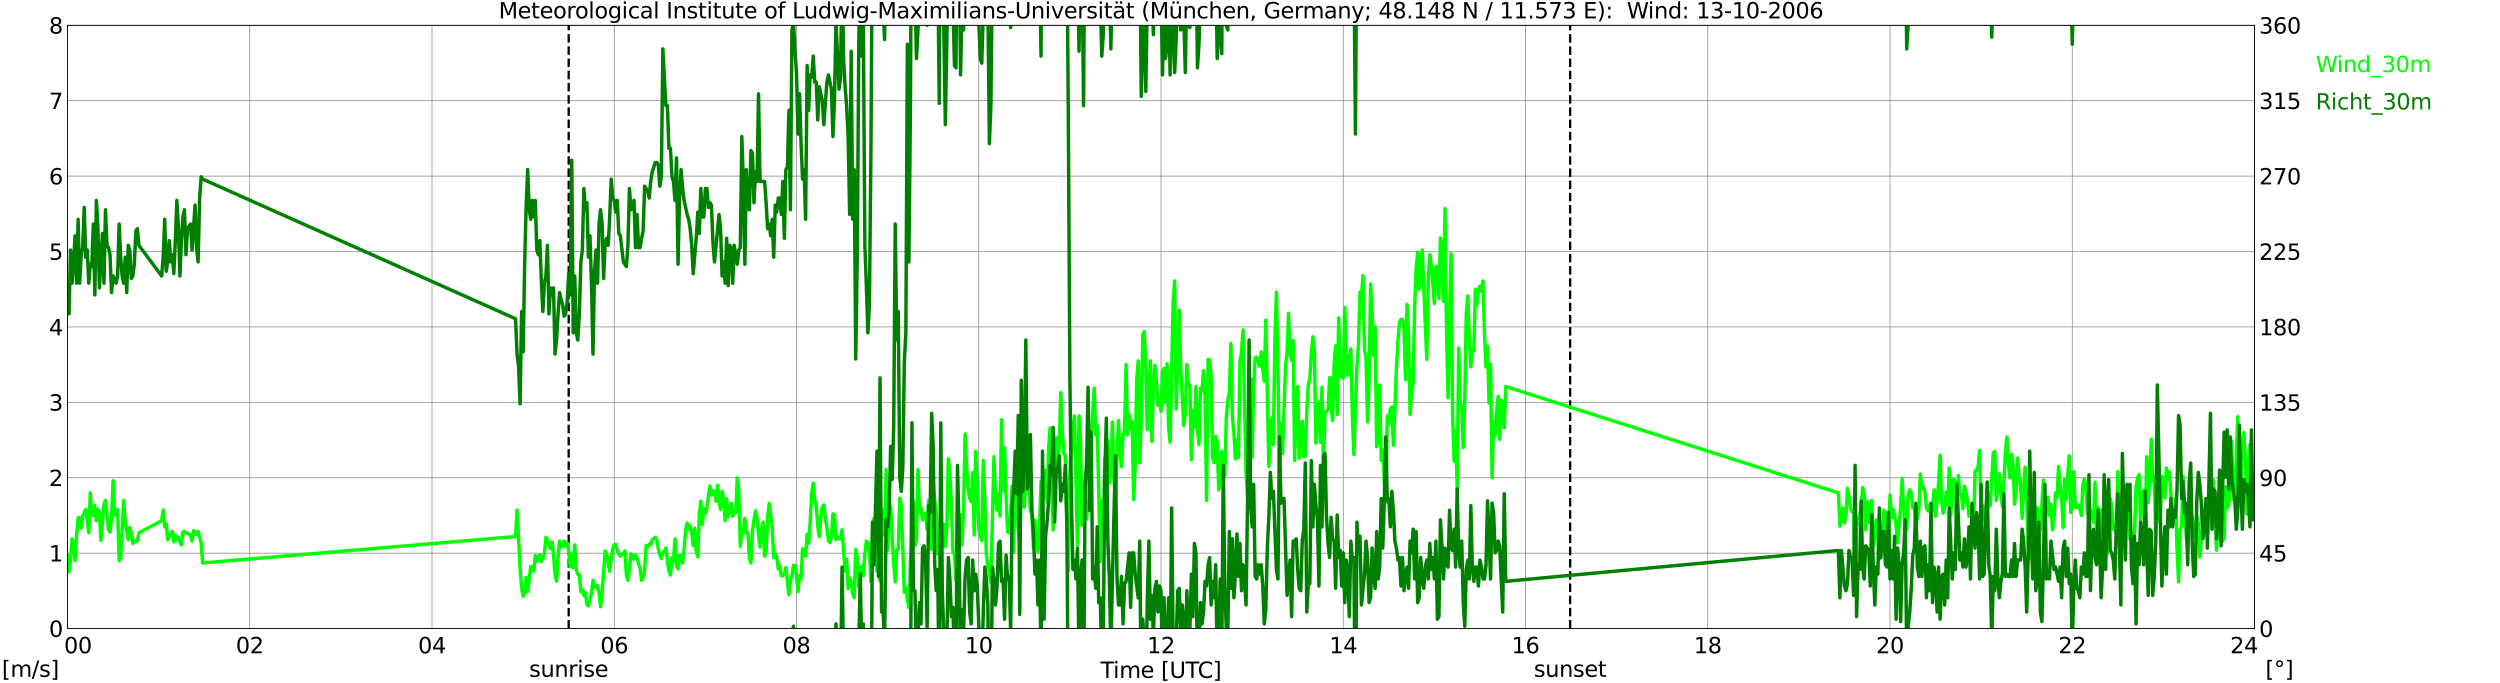 <?xml version="1.0" encoding="utf-8" standalone="no"?>
<!DOCTYPE svg PUBLIC "-//W3C//DTD SVG 1.1//EN"
  "http://www.w3.org/Graphics/SVG/1.1/DTD/svg11.dtd">
<svg xmlns:xlink="http://www.w3.org/1999/xlink" width="1085.4pt" height="296.64pt" viewBox="0 0 1085.4 296.64" xmlns="http://www.w3.org/2000/svg" version="1.1">
 <defs>
  <style type="text/css">*{stroke-linejoin: round; stroke-linecap: butt}</style>
 </defs>
 <g id="figure_1">
  <g id="patch_1">
   <path d="M 0 296.64 
L 1085.4 296.64 
L 1085.4 0 
L 0 0 
z
" style="fill: #ffffff"/>
  </g>
  <g id="axes_1">
   <g id="patch_2">
    <path d="M 29.306 272.909 
L 978.814 272.909 
L 978.814 10.976 
L 29.306 10.976 
z
" style="fill: #ffffff"/>
   </g>
   <g id="patch_3">
    <path d="M 978.814 272.909 
L 978.814 272.909 
L 978.814 10.976 
L 978.814 10.976 
z
" clip-path="url(#pdb0031a567)" style="fill: #d3d3d3; opacity: 0.25; stroke: #d3d3d3; stroke-linejoin: miter"/>
   </g>
   <g id="matplotlib.axis_1">
    <g id="xtick_1">
     <g id="line2d_1">
      <path d="M 29.306 272.909 
L 29.306 10.976 
" clip-path="url(#pdb0031a567)" style="fill: none; stroke: #808080; stroke-width: 0.3; stroke-linecap: square"/>
     </g>
     <g id="line2d_2"/>
     <g id="text_1">
      <!--    00 -->
      <g transform="translate(18.733 283.627) scale(0.095 -0.095)">
       <defs>
        <path id="DejaVuSans-20" transform="scale(0.016)"/>
        <path id="DejaVuSans-30" d="M 2034 4250 
Q 1547 4250 1301 3770 
Q 1056 3291 1056 2328 
Q 1056 1369 1301 889 
Q 1547 409 2034 409 
Q 2525 409 2770 889 
Q 3016 1369 3016 2328 
Q 3016 3291 2770 3770 
Q 2525 4250 2034 4250 
z
M 2034 4750 
Q 2819 4750 3233 4129 
Q 3647 3509 3647 2328 
Q 3647 1150 3233 529 
Q 2819 -91 2034 -91 
Q 1250 -91 836 529 
Q 422 1150 422 2328 
Q 422 3509 836 4129 
Q 1250 4750 2034 4750 
z
" transform="scale(0.016)"/>
       </defs>
       <use xlink:href="#DejaVuSans-20"/>
       <use xlink:href="#DejaVuSans-20" transform="translate(31.787 0)"/>
       <use xlink:href="#DejaVuSans-20" transform="translate(63.574 0)"/>
       <use xlink:href="#DejaVuSans-30" transform="translate(95.361 0)"/>
       <use xlink:href="#DejaVuSans-30" transform="translate(158.984 0)"/>
      </g>
     </g>
    </g>
    <g id="xtick_2">
     <g id="line2d_3">
      <path d="M 108.431 272.909 
L 108.431 10.976 
" clip-path="url(#pdb0031a567)" style="fill: none; stroke: #808080; stroke-width: 0.3; stroke-linecap: square"/>
     </g>
     <g id="line2d_4"/>
     <g id="text_2">
      <!-- 02 -->
      <g transform="translate(102.387 283.627) scale(0.095 -0.095)">
       <defs>
        <path id="DejaVuSans-32" d="M 1228 531 
L 3431 531 
L 3431 0 
L 469 0 
L 469 531 
Q 828 903 1448 1529 
Q 2069 2156 2228 2338 
Q 2531 2678 2651 2914 
Q 2772 3150 2772 3378 
Q 2772 3750 2511 3984 
Q 2250 4219 1831 4219 
Q 1534 4219 1204 4116 
Q 875 4013 500 3803 
L 500 4441 
Q 881 4594 1212 4672 
Q 1544 4750 1819 4750 
Q 2544 4750 2975 4387 
Q 3406 4025 3406 3419 
Q 3406 3131 3298 2873 
Q 3191 2616 2906 2266 
Q 2828 2175 2409 1742 
Q 1991 1309 1228 531 
z
" transform="scale(0.016)"/>
       </defs>
       <use xlink:href="#DejaVuSans-30"/>
       <use xlink:href="#DejaVuSans-32" transform="translate(63.623 0)"/>
      </g>
     </g>
    </g>
    <g id="xtick_3">
     <g id="line2d_5">
      <path d="M 187.557 272.909 
L 187.557 10.976 
" clip-path="url(#pdb0031a567)" style="fill: none; stroke: #808080; stroke-width: 0.3; stroke-linecap: square"/>
     </g>
     <g id="line2d_6"/>
     <g id="text_3">
      <!-- 04 -->
      <g transform="translate(181.513 283.627) scale(0.095 -0.095)">
       <defs>
        <path id="DejaVuSans-34" d="M 2419 4116 
L 825 1625 
L 2419 1625 
L 2419 4116 
z
M 2253 4666 
L 3047 4666 
L 3047 1625 
L 3713 1625 
L 3713 1100 
L 3047 1100 
L 3047 0 
L 2419 0 
L 2419 1100 
L 313 1100 
L 313 1709 
L 2253 4666 
z
" transform="scale(0.016)"/>
       </defs>
       <use xlink:href="#DejaVuSans-30"/>
       <use xlink:href="#DejaVuSans-34" transform="translate(63.623 0)"/>
      </g>
     </g>
    </g>
    <g id="xtick_4">
     <g id="line2d_7">
      <path d="M 266.683 272.909 
L 266.683 10.976 
" clip-path="url(#pdb0031a567)" style="fill: none; stroke: #808080; stroke-width: 0.3; stroke-linecap: square"/>
     </g>
     <g id="line2d_8"/>
     <g id="text_4">
      <!-- 06 -->
      <g transform="translate(260.638 283.627) scale(0.095 -0.095)">
       <defs>
        <path id="DejaVuSans-36" d="M 2113 2584 
Q 1688 2584 1439 2293 
Q 1191 2003 1191 1497 
Q 1191 994 1439 701 
Q 1688 409 2113 409 
Q 2538 409 2786 701 
Q 3034 994 3034 1497 
Q 3034 2003 2786 2293 
Q 2538 2584 2113 2584 
z
M 3366 4563 
L 3366 3988 
Q 3128 4100 2886 4159 
Q 2644 4219 2406 4219 
Q 1781 4219 1451 3797 
Q 1122 3375 1075 2522 
Q 1259 2794 1537 2939 
Q 1816 3084 2150 3084 
Q 2853 3084 3261 2657 
Q 3669 2231 3669 1497 
Q 3669 778 3244 343 
Q 2819 -91 2113 -91 
Q 1303 -91 875 529 
Q 447 1150 447 2328 
Q 447 3434 972 4092 
Q 1497 4750 2381 4750 
Q 2619 4750 2861 4703 
Q 3103 4656 3366 4563 
z
" transform="scale(0.016)"/>
       </defs>
       <use xlink:href="#DejaVuSans-30"/>
       <use xlink:href="#DejaVuSans-36" transform="translate(63.623 0)"/>
      </g>
     </g>
    </g>
    <g id="xtick_5">
     <g id="line2d_9">
      <path d="M 345.808 272.909 
L 345.808 10.976 
" clip-path="url(#pdb0031a567)" style="fill: none; stroke: #808080; stroke-width: 0.3; stroke-linecap: square"/>
     </g>
     <g id="line2d_10"/>
     <g id="text_5">
      <!-- 08 -->
      <g transform="translate(339.764 283.627) scale(0.095 -0.095)">
       <defs>
        <path id="DejaVuSans-38" d="M 2034 2216 
Q 1584 2216 1326 1975 
Q 1069 1734 1069 1313 
Q 1069 891 1326 650 
Q 1584 409 2034 409 
Q 2484 409 2743 651 
Q 3003 894 3003 1313 
Q 3003 1734 2745 1975 
Q 2488 2216 2034 2216 
z
M 1403 2484 
Q 997 2584 770 2862 
Q 544 3141 544 3541 
Q 544 4100 942 4425 
Q 1341 4750 2034 4750 
Q 2731 4750 3128 4425 
Q 3525 4100 3525 3541 
Q 3525 3141 3298 2862 
Q 3072 2584 2669 2484 
Q 3125 2378 3379 2068 
Q 3634 1759 3634 1313 
Q 3634 634 3220 271 
Q 2806 -91 2034 -91 
Q 1263 -91 848 271 
Q 434 634 434 1313 
Q 434 1759 690 2068 
Q 947 2378 1403 2484 
z
M 1172 3481 
Q 1172 3119 1398 2916 
Q 1625 2713 2034 2713 
Q 2441 2713 2670 2916 
Q 2900 3119 2900 3481 
Q 2900 3844 2670 4047 
Q 2441 4250 2034 4250 
Q 1625 4250 1398 4047 
Q 1172 3844 1172 3481 
z
" transform="scale(0.016)"/>
       </defs>
       <use xlink:href="#DejaVuSans-30"/>
       <use xlink:href="#DejaVuSans-38" transform="translate(63.623 0)"/>
      </g>
     </g>
    </g>
    <g id="xtick_6">
     <g id="line2d_11">
      <path d="M 424.934 272.909 
L 424.934 10.976 
" clip-path="url(#pdb0031a567)" style="fill: none; stroke: #808080; stroke-width: 0.3; stroke-linecap: square"/>
     </g>
     <g id="line2d_12"/>
     <g id="text_6">
      <!-- 10 -->
      <g transform="translate(418.89 283.627) scale(0.095 -0.095)">
       <defs>
        <path id="DejaVuSans-31" d="M 794 531 
L 1825 531 
L 1825 4091 
L 703 3866 
L 703 4441 
L 1819 4666 
L 2450 4666 
L 2450 531 
L 3481 531 
L 3481 0 
L 794 0 
L 794 531 
z
" transform="scale(0.016)"/>
       </defs>
       <use xlink:href="#DejaVuSans-31"/>
       <use xlink:href="#DejaVuSans-30" transform="translate(63.623 0)"/>
      </g>
     </g>
    </g>
    <g id="xtick_7">
     <g id="line2d_13">
      <path d="M 504.06 272.909 
L 504.06 10.976 
" clip-path="url(#pdb0031a567)" style="fill: none; stroke: #808080; stroke-width: 0.3; stroke-linecap: square"/>
     </g>
     <g id="line2d_14"/>
     <g id="text_7">
      <!-- 12 -->
      <g transform="translate(498.015 283.627) scale(0.095 -0.095)">
       <use xlink:href="#DejaVuSans-31"/>
       <use xlink:href="#DejaVuSans-32" transform="translate(63.623 0)"/>
      </g>
     </g>
    </g>
    <g id="xtick_8">
     <g id="line2d_15">
      <path d="M 583.185 272.909 
L 583.185 10.976 
" clip-path="url(#pdb0031a567)" style="fill: none; stroke: #808080; stroke-width: 0.3; stroke-linecap: square"/>
     </g>
     <g id="line2d_16"/>
     <g id="text_8">
      <!-- 14 -->
      <g transform="translate(577.141 283.627) scale(0.095 -0.095)">
       <use xlink:href="#DejaVuSans-31"/>
       <use xlink:href="#DejaVuSans-34" transform="translate(63.623 0)"/>
      </g>
     </g>
    </g>
    <g id="xtick_9">
     <g id="line2d_17">
      <path d="M 662.311 272.909 
L 662.311 10.976 
" clip-path="url(#pdb0031a567)" style="fill: none; stroke: #808080; stroke-width: 0.3; stroke-linecap: square"/>
     </g>
     <g id="line2d_18"/>
     <g id="text_9">
      <!-- 16 -->
      <g transform="translate(656.267 283.627) scale(0.095 -0.095)">
       <use xlink:href="#DejaVuSans-31"/>
       <use xlink:href="#DejaVuSans-36" transform="translate(63.623 0)"/>
      </g>
     </g>
    </g>
    <g id="xtick_10">
     <g id="line2d_19">
      <path d="M 741.437 272.909 
L 741.437 10.976 
" clip-path="url(#pdb0031a567)" style="fill: none; stroke: #808080; stroke-width: 0.3; stroke-linecap: square"/>
     </g>
     <g id="line2d_20"/>
     <g id="text_10">
      <!-- 18 -->
      <g transform="translate(735.392 283.627) scale(0.095 -0.095)">
       <use xlink:href="#DejaVuSans-31"/>
       <use xlink:href="#DejaVuSans-38" transform="translate(63.623 0)"/>
      </g>
     </g>
    </g>
    <g id="xtick_11">
     <g id="line2d_21">
      <path d="M 820.562 272.909 
L 820.562 10.976 
" clip-path="url(#pdb0031a567)" style="fill: none; stroke: #808080; stroke-width: 0.3; stroke-linecap: square"/>
     </g>
     <g id="line2d_22"/>
     <g id="text_11">
      <!-- 20 -->
      <g transform="translate(814.518 283.627) scale(0.095 -0.095)">
       <use xlink:href="#DejaVuSans-32"/>
       <use xlink:href="#DejaVuSans-30" transform="translate(63.623 0)"/>
      </g>
     </g>
    </g>
    <g id="xtick_12">
     <g id="line2d_23">
      <path d="M 899.688 272.909 
L 899.688 10.976 
" clip-path="url(#pdb0031a567)" style="fill: none; stroke: #808080; stroke-width: 0.3; stroke-linecap: square"/>
     </g>
     <g id="line2d_24"/>
     <g id="text_12">
      <!-- 22 -->
      <g transform="translate(893.644 283.627) scale(0.095 -0.095)">
       <use xlink:href="#DejaVuSans-32"/>
       <use xlink:href="#DejaVuSans-32" transform="translate(63.623 0)"/>
      </g>
     </g>
    </g>
    <g id="xtick_13">
     <g id="line2d_25">
      <path d="M 978.814 272.909 
L 978.814 10.976 
" clip-path="url(#pdb0031a567)" style="fill: none; stroke: #808080; stroke-width: 0.3; stroke-linecap: square"/>
     </g>
     <g id="line2d_26"/>
     <g id="text_13">
      <!-- 24    -->
      <g transform="translate(968.241 283.627) scale(0.095 -0.095)">
       <use xlink:href="#DejaVuSans-32"/>
       <use xlink:href="#DejaVuSans-34" transform="translate(63.623 0)"/>
       <use xlink:href="#DejaVuSans-20" transform="translate(127.246 0)"/>
       <use xlink:href="#DejaVuSans-20" transform="translate(159.033 0)"/>
       <use xlink:href="#DejaVuSans-20" transform="translate(190.82 0)"/>
      </g>
     </g>
    </g>
    <g id="text_14">
     <!-- Time [UTC] -->
     <g transform="translate(477.806 294.322) scale(0.095 -0.095)">
      <defs>
       <path id="DejaVuSans-54" d="M -19 4666 
L 3928 4666 
L 3928 4134 
L 2272 4134 
L 2272 0 
L 1638 0 
L 1638 4134 
L -19 4134 
L -19 4666 
z
" transform="scale(0.016)"/>
       <path id="DejaVuSans-69" d="M 603 3500 
L 1178 3500 
L 1178 0 
L 603 0 
L 603 3500 
z
M 603 4863 
L 1178 4863 
L 1178 4134 
L 603 4134 
L 603 4863 
z
" transform="scale(0.016)"/>
       <path id="DejaVuSans-6d" d="M 3328 2828 
Q 3544 3216 3844 3400 
Q 4144 3584 4550 3584 
Q 5097 3584 5394 3201 
Q 5691 2819 5691 2113 
L 5691 0 
L 5113 0 
L 5113 2094 
Q 5113 2597 4934 2840 
Q 4756 3084 4391 3084 
Q 3944 3084 3684 2787 
Q 3425 2491 3425 1978 
L 3425 0 
L 2847 0 
L 2847 2094 
Q 2847 2600 2669 2842 
Q 2491 3084 2119 3084 
Q 1678 3084 1418 2786 
Q 1159 2488 1159 1978 
L 1159 0 
L 581 0 
L 581 3500 
L 1159 3500 
L 1159 2956 
Q 1356 3278 1631 3431 
Q 1906 3584 2284 3584 
Q 2666 3584 2933 3390 
Q 3200 3197 3328 2828 
z
" transform="scale(0.016)"/>
       <path id="DejaVuSans-65" d="M 3597 1894 
L 3597 1613 
L 953 1613 
Q 991 1019 1311 708 
Q 1631 397 2203 397 
Q 2534 397 2845 478 
Q 3156 559 3463 722 
L 3463 178 
Q 3153 47 2828 -22 
Q 2503 -91 2169 -91 
Q 1331 -91 842 396 
Q 353 884 353 1716 
Q 353 2575 817 3079 
Q 1281 3584 2069 3584 
Q 2775 3584 3186 3129 
Q 3597 2675 3597 1894 
z
M 3022 2063 
Q 3016 2534 2758 2815 
Q 2500 3097 2075 3097 
Q 1594 3097 1305 2825 
Q 1016 2553 972 2059 
L 3022 2063 
z
" transform="scale(0.016)"/>
       <path id="DejaVuSans-5b" d="M 550 4863 
L 1875 4863 
L 1875 4416 
L 1125 4416 
L 1125 -397 
L 1875 -397 
L 1875 -844 
L 550 -844 
L 550 4863 
z
" transform="scale(0.016)"/>
       <path id="DejaVuSans-55" d="M 556 4666 
L 1191 4666 
L 1191 1831 
Q 1191 1081 1462 751 
Q 1734 422 2344 422 
Q 2950 422 3222 751 
Q 3494 1081 3494 1831 
L 3494 4666 
L 4128 4666 
L 4128 1753 
Q 4128 841 3676 375 
Q 3225 -91 2344 -91 
Q 1459 -91 1007 375 
Q 556 841 556 1753 
L 556 4666 
z
" transform="scale(0.016)"/>
       <path id="DejaVuSans-43" d="M 4122 4306 
L 4122 3641 
Q 3803 3938 3442 4084 
Q 3081 4231 2675 4231 
Q 1875 4231 1450 3742 
Q 1025 3253 1025 2328 
Q 1025 1406 1450 917 
Q 1875 428 2675 428 
Q 3081 428 3442 575 
Q 3803 722 4122 1019 
L 4122 359 
Q 3791 134 3420 21 
Q 3050 -91 2638 -91 
Q 1578 -91 968 557 
Q 359 1206 359 2328 
Q 359 3453 968 4101 
Q 1578 4750 2638 4750 
Q 3056 4750 3426 4639 
Q 3797 4528 4122 4306 
z
" transform="scale(0.016)"/>
       <path id="DejaVuSans-5d" d="M 1947 4863 
L 1947 -844 
L 622 -844 
L 622 -397 
L 1369 -397 
L 1369 4416 
L 622 4416 
L 622 4863 
L 1947 4863 
z
" transform="scale(0.016)"/>
      </defs>
      <use xlink:href="#DejaVuSans-54"/>
      <use xlink:href="#DejaVuSans-69" transform="translate(57.959 0)"/>
      <use xlink:href="#DejaVuSans-6d" transform="translate(85.742 0)"/>
      <use xlink:href="#DejaVuSans-65" transform="translate(183.154 0)"/>
      <use xlink:href="#DejaVuSans-20" transform="translate(244.678 0)"/>
      <use xlink:href="#DejaVuSans-5b" transform="translate(276.465 0)"/>
      <use xlink:href="#DejaVuSans-55" transform="translate(315.479 0)"/>
      <use xlink:href="#DejaVuSans-54" transform="translate(388.672 0)"/>
      <use xlink:href="#DejaVuSans-43" transform="translate(443.881 0)"/>
      <use xlink:href="#DejaVuSans-5d" transform="translate(513.705 0)"/>
     </g>
    </g>
   </g>
   <g id="matplotlib.axis_2">
    <g id="ytick_1">
     <g id="line2d_27">
      <path d="M 29.306 272.909 
L 978.814 272.909 
" clip-path="url(#pdb0031a567)" style="fill: none; stroke: #808080; stroke-width: 0.3; stroke-linecap: square"/>
     </g>
     <g id="line2d_28"/>
     <g id="text_15">
      <!-- 0 -->
      <g transform="translate(21.261 276.518) scale(0.095 -0.095)">
       <use xlink:href="#DejaVuSans-30"/>
      </g>
     </g>
    </g>
    <g id="ytick_2">
     <g id="line2d_29">
      <path d="M 29.306 240.167 
L 978.814 240.167 
" clip-path="url(#pdb0031a567)" style="fill: none; stroke: #808080; stroke-width: 0.3; stroke-linecap: square"/>
     </g>
     <g id="line2d_30"/>
     <g id="text_16">
      <!-- 1 -->
      <g transform="translate(21.261 243.776) scale(0.095 -0.095)">
       <use xlink:href="#DejaVuSans-31"/>
      </g>
     </g>
    </g>
    <g id="ytick_3">
     <g id="line2d_31">
      <path d="M 29.306 207.426 
L 978.814 207.426 
" clip-path="url(#pdb0031a567)" style="fill: none; stroke: #808080; stroke-width: 0.3; stroke-linecap: square"/>
     </g>
     <g id="line2d_32"/>
     <g id="text_17">
      <!-- 2 -->
      <g transform="translate(21.261 211.035) scale(0.095 -0.095)">
       <use xlink:href="#DejaVuSans-32"/>
      </g>
     </g>
    </g>
    <g id="ytick_4">
     <g id="line2d_33">
      <path d="M 29.306 174.684 
L 978.814 174.684 
" clip-path="url(#pdb0031a567)" style="fill: none; stroke: #808080; stroke-width: 0.3; stroke-linecap: square"/>
     </g>
     <g id="line2d_34"/>
     <g id="text_18">
      <!-- 3 -->
      <g transform="translate(21.261 178.293) scale(0.095 -0.095)">
       <defs>
        <path id="DejaVuSans-33" d="M 2597 2516 
Q 3050 2419 3304 2112 
Q 3559 1806 3559 1356 
Q 3559 666 3084 287 
Q 2609 -91 1734 -91 
Q 1441 -91 1130 -33 
Q 819 25 488 141 
L 488 750 
Q 750 597 1062 519 
Q 1375 441 1716 441 
Q 2309 441 2620 675 
Q 2931 909 2931 1356 
Q 2931 1769 2642 2001 
Q 2353 2234 1838 2234 
L 1294 2234 
L 1294 2753 
L 1863 2753 
Q 2328 2753 2575 2939 
Q 2822 3125 2822 3475 
Q 2822 3834 2567 4026 
Q 2313 4219 1838 4219 
Q 1578 4219 1281 4162 
Q 984 4106 628 3988 
L 628 4550 
Q 988 4650 1302 4700 
Q 1616 4750 1894 4750 
Q 2613 4750 3031 4423 
Q 3450 4097 3450 3541 
Q 3450 3153 3228 2886 
Q 3006 2619 2597 2516 
z
" transform="scale(0.016)"/>
       </defs>
       <use xlink:href="#DejaVuSans-33"/>
      </g>
     </g>
    </g>
    <g id="ytick_5">
     <g id="line2d_35">
      <path d="M 29.306 141.942 
L 978.814 141.942 
" clip-path="url(#pdb0031a567)" style="fill: none; stroke: #808080; stroke-width: 0.3; stroke-linecap: square"/>
     </g>
     <g id="line2d_36"/>
     <g id="text_19">
      <!-- 4 -->
      <g transform="translate(21.261 145.551) scale(0.095 -0.095)">
       <use xlink:href="#DejaVuSans-34"/>
      </g>
     </g>
    </g>
    <g id="ytick_6">
     <g id="line2d_37">
      <path d="M 29.306 109.201 
L 978.814 109.201 
" clip-path="url(#pdb0031a567)" style="fill: none; stroke: #808080; stroke-width: 0.3; stroke-linecap: square"/>
     </g>
     <g id="line2d_38"/>
     <g id="text_20">
      <!-- 5 -->
      <g transform="translate(21.261 112.81) scale(0.095 -0.095)">
       <defs>
        <path id="DejaVuSans-35" d="M 691 4666 
L 3169 4666 
L 3169 4134 
L 1269 4134 
L 1269 2991 
Q 1406 3038 1543 3061 
Q 1681 3084 1819 3084 
Q 2600 3084 3056 2656 
Q 3513 2228 3513 1497 
Q 3513 744 3044 326 
Q 2575 -91 1722 -91 
Q 1428 -91 1123 -41 
Q 819 9 494 109 
L 494 744 
Q 775 591 1075 516 
Q 1375 441 1709 441 
Q 2250 441 2565 725 
Q 2881 1009 2881 1497 
Q 2881 1984 2565 2268 
Q 2250 2553 1709 2553 
Q 1456 2553 1204 2497 
Q 953 2441 691 2322 
L 691 4666 
z
" transform="scale(0.016)"/>
       </defs>
       <use xlink:href="#DejaVuSans-35"/>
      </g>
     </g>
    </g>
    <g id="ytick_7">
     <g id="line2d_39">
      <path d="M 29.306 76.459 
L 978.814 76.459 
" clip-path="url(#pdb0031a567)" style="fill: none; stroke: #808080; stroke-width: 0.3; stroke-linecap: square"/>
     </g>
     <g id="line2d_40"/>
     <g id="text_21">
      <!-- 6 -->
      <g transform="translate(21.261 80.068) scale(0.095 -0.095)">
       <use xlink:href="#DejaVuSans-36"/>
      </g>
     </g>
    </g>
    <g id="ytick_8">
     <g id="line2d_41">
      <path d="M 29.306 43.717 
L 978.814 43.717 
" clip-path="url(#pdb0031a567)" style="fill: none; stroke: #808080; stroke-width: 0.3; stroke-linecap: square"/>
     </g>
     <g id="line2d_42"/>
     <g id="text_22">
      <!-- 7 -->
      <g transform="translate(21.261 47.327) scale(0.095 -0.095)">
       <defs>
        <path id="DejaVuSans-37" d="M 525 4666 
L 3525 4666 
L 3525 4397 
L 1831 0 
L 1172 0 
L 2766 4134 
L 525 4134 
L 525 4666 
z
" transform="scale(0.016)"/>
       </defs>
       <use xlink:href="#DejaVuSans-37"/>
      </g>
     </g>
    </g>
    <g id="ytick_9">
     <g id="line2d_43">
      <path d="M 29.306 10.976 
L 978.814 10.976 
" clip-path="url(#pdb0031a567)" style="fill: none; stroke: #808080; stroke-width: 0.3; stroke-linecap: square"/>
     </g>
     <g id="line2d_44"/>
     <g id="text_23">
      <!-- 8 -->
      <g transform="translate(21.261 14.585) scale(0.095 -0.095)">
       <use xlink:href="#DejaVuSans-38"/>
      </g>
     </g>
    </g>
   </g>
   <g id="line2d_45">
    <path d="M 246.901 272.909 
L 246.901 10.976 
" clip-path="url(#pdb0031a567)" style="fill: none; stroke-dasharray: 3.7,1.6; stroke-dashoffset: 0; stroke: #000000"/>
   </g>
   <g id="line2d_46">
    <path d="M 681.697 272.909 
L 681.697 10.976 
" clip-path="url(#pdb0031a567)" style="fill: none; stroke-dasharray: 3.7,1.6; stroke-dashoffset: 0; stroke: #000000"/>
   </g>
   <g id="line2d_47">
    <path d="M 29.306 241.149 
L 29.965 248.353 
L 30.625 242.786 
L 31.284 233.946 
L 31.943 235.583 
L 32.603 243.441 
L 33.262 232.309 
L 33.921 224.779 
L 34.581 224.779 
L 35.24 229.362 
L 35.9 224.124 
L 36.559 222.487 
L 37.218 221.177 
L 37.878 225.761 
L 38.537 231.327 
L 39.197 213.974 
L 39.856 223.469 
L 40.515 223.796 
L 41.175 219.54 
L 41.834 226.088 
L 42.493 221.177 
L 43.153 222.159 
L 43.812 234.601 
L 45.131 218.885 
L 45.79 217.248 
L 47.109 230.017 
L 47.768 231 
L 48.428 225.106 
L 49.087 208.735 
L 49.747 223.469 
L 50.406 223.796 
L 51.065 221.177 
L 51.725 243.441 
L 52.384 242.459 
L 53.703 217.248 
L 54.362 226.088 
L 55.022 230.672 
L 55.681 234.274 
L 56.34 229.035 
L 57 231 
L 57.659 235.911 
L 58.319 234.928 
L 59.637 234.928 
L 60.297 231.327 
L 70.187 226.088 
L 70.847 221.504 
L 71.506 228.708 
L 72.166 227.398 
L 72.825 234.274 
L 74.144 231.654 
L 74.803 230.672 
L 75.462 235.256 
L 76.122 232.309 
L 76.781 234.274 
L 77.441 233.291 
L 78.1 235.256 
L 78.759 236.566 
L 79.419 231 
L 80.078 230.672 
L 80.737 231.654 
L 81.397 231.327 
L 82.056 231.982 
L 82.716 232.309 
L 83.375 234.928 
L 84.034 230.345 
L 84.694 231.982 
L 85.353 231.982 
L 86.013 230.672 
L 87.331 235.583 
L 87.991 244.424 
L 223.823 232.964 
L 224.482 221.504 
L 225.801 246.388 
L 226.461 255.228 
L 227.12 258.83 
L 227.779 257.52 
L 228.439 250.644 
L 229.098 256.865 
L 230.417 246.061 
L 231.076 246.061 
L 231.736 248.025 
L 232.395 241.149 
L 233.054 243.769 
L 233.714 242.132 
L 234.373 240.822 
L 235.033 243.769 
L 235.692 242.459 
L 236.351 240.495 
L 237.011 233.291 
L 237.67 234.274 
L 238.329 236.566 
L 238.989 238.203 
L 239.648 235.256 
L 240.308 240.495 
L 240.967 249.335 
L 241.626 252.282 
L 242.286 242.132 
L 242.945 234.928 
L 243.604 237.548 
L 244.264 236.893 
L 244.923 234.928 
L 245.583 237.22 
L 246.242 235.583 
L 246.901 239.185 
L 247.561 246.061 
L 248.22 240.495 
L 248.88 246.388 
L 249.539 236.566 
L 250.198 247.37 
L 250.858 249.335 
L 251.517 249.662 
L 252.176 256.865 
L 252.836 255.883 
L 253.495 258.502 
L 254.155 257.193 
L 254.814 262.431 
L 255.473 263.086 
L 256.792 257.52 
L 257.451 251.954 
L 258.111 254.246 
L 258.77 255.228 
L 259.43 254.246 
L 260.089 257.52 
L 260.748 263.414 
L 261.408 257.52 
L 262.726 239.185 
L 263.386 240.495 
L 264.705 248.025 
L 266.023 238.203 
L 266.683 236.566 
L 267.342 236.238 
L 268.002 239.185 
L 268.661 240.495 
L 269.32 241.477 
L 269.98 240.495 
L 270.639 240.822 
L 271.298 239.185 
L 271.958 249.662 
L 272.617 251.954 
L 273.277 247.043 
L 273.936 240.495 
L 274.595 241.804 
L 275.255 242.786 
L 275.914 240.822 
L 276.573 242.132 
L 277.233 244.751 
L 277.892 246.715 
L 278.552 251.954 
L 279.211 250.972 
L 279.87 247.37 
L 280.53 236.893 
L 281.189 237.548 
L 281.849 236.238 
L 282.508 236.566 
L 283.167 234.274 
L 283.827 233.946 
L 284.486 233.291 
L 285.145 234.274 
L 285.805 238.203 
L 286.464 240.822 
L 287.124 242.459 
L 287.783 240.167 
L 288.442 239.185 
L 289.102 237.875 
L 289.761 243.441 
L 290.42 248.025 
L 291.08 249.662 
L 291.739 242.132 
L 292.399 243.769 
L 293.058 233.946 
L 293.717 245.733 
L 294.377 247.043 
L 295.036 241.149 
L 295.696 241.149 
L 296.355 244.424 
L 297.014 238.53 
L 297.674 230.017 
L 298.333 227.071 
L 298.992 229.69 
L 299.652 228.38 
L 300.311 231.327 
L 300.971 236.893 
L 301.63 229.362 
L 302.289 239.185 
L 302.949 241.804 
L 303.608 223.469 
L 304.267 217.575 
L 304.927 227.725 
L 305.586 220.85 
L 306.246 222.814 
L 306.905 220.522 
L 307.564 215.284 
L 308.224 211.027 
L 308.883 214.956 
L 309.543 212.992 
L 310.202 213.646 
L 310.861 217.575 
L 311.521 210.7 
L 312.18 217.903 
L 312.839 221.177 
L 313.499 213.319 
L 314.158 215.611 
L 314.818 226.088 
L 315.477 216.593 
L 316.136 224.451 
L 317.455 218.558 
L 318.114 224.124 
L 318.774 222.487 
L 319.433 222.487 
L 320.093 207.426 
L 320.752 212.992 
L 321.411 237.22 
L 322.071 230.017 
L 322.73 231.327 
L 323.39 225.106 
L 324.049 231.327 
L 324.708 231.327 
L 325.368 242.459 
L 326.027 244.424 
L 326.686 230.672 
L 327.346 225.761 
L 328.005 221.832 
L 328.665 224.779 
L 329.324 231.982 
L 329.983 237.548 
L 330.643 229.69 
L 331.302 226.743 
L 331.961 241.477 
L 332.621 239.185 
L 333.28 225.106 
L 333.94 218.558 
L 335.258 229.035 
L 335.918 242.132 
L 336.577 240.495 
L 337.236 241.804 
L 337.896 247.043 
L 338.555 245.406 
L 339.215 249.99 
L 339.874 249.99 
L 340.533 249.335 
L 341.193 246.388 
L 342.512 258.175 
L 343.171 251.954 
L 343.83 250.317 
L 344.49 245.406 
L 345.149 245.406 
L 345.808 249.99 
L 346.468 256.865 
L 347.127 249.99 
L 347.787 251.299 
L 348.446 238.203 
L 349.105 238.857 
L 349.765 241.477 
L 350.424 231.982 
L 351.083 235.911 
L 351.743 226.743 
L 352.402 214.301 
L 353.062 209.717 
L 353.721 217.248 
L 354.38 219.213 
L 355.04 228.38 
L 355.699 232.964 
L 356.359 224.779 
L 357.018 220.195 
L 357.677 219.213 
L 358.337 225.106 
L 358.996 229.035 
L 359.655 234.601 
L 360.315 235.583 
L 360.974 233.291 
L 361.634 223.142 
L 362.293 223.469 
L 362.952 234.274 
L 363.612 232.964 
L 364.271 233.946 
L 364.93 233.946 
L 365.59 230.017 
L 366.909 248.025 
L 367.568 242.786 
L 368.227 255.556 
L 368.887 250.972 
L 369.546 252.609 
L 370.206 257.848 
L 370.865 259.485 
L 371.524 238.53 
L 372.184 242.132 
L 372.843 254.901 
L 373.502 247.698 
L 374.162 245.733 
L 374.821 249.99 
L 375.481 240.495 
L 376.14 234.928 
L 376.799 235.583 
L 377.459 238.857 
L 378.118 252.609 
L 378.777 230.672 
L 379.437 225.106 
L 380.096 232.637 
L 380.756 248.025 
L 381.415 241.477 
L 382.074 252.282 
L 382.734 220.85 
L 383.393 225.433 
L 384.053 232.309 
L 384.712 203.824 
L 385.371 238.857 
L 386.031 221.832 
L 386.69 219.867 
L 387.349 233.619 
L 388.009 244.424 
L 388.668 252.609 
L 389.328 238.53 
L 389.987 238.53 
L 390.646 216.266 
L 391.306 219.213 
L 392.624 257.193 
L 393.284 254.901 
L 393.943 260.14 
L 394.603 263.741 
L 395.262 244.096 
L 395.921 232.309 
L 396.581 217.575 
L 397.24 236.893 
L 397.899 234.274 
L 398.559 203.824 
L 399.218 222.159 
L 399.878 220.522 
L 400.537 225.761 
L 401.196 224.779 
L 401.856 222.814 
L 402.515 230.017 
L 403.175 217.248 
L 403.834 229.69 
L 404.493 238.53 
L 405.153 209.717 
L 405.812 217.248 
L 406.471 221.832 
L 407.131 240.495 
L 407.79 238.857 
L 408.45 244.096 
L 409.109 234.274 
L 409.768 227.725 
L 410.428 237.22 
L 411.087 228.708 
L 411.746 199.24 
L 412.406 205.788 
L 413.065 219.213 
L 413.725 239.84 
L 414.384 240.495 
L 415.043 252.282 
L 415.703 222.814 
L 416.362 226.088 
L 417.022 223.469 
L 417.681 236.566 
L 418.34 221.177 
L 419 188.435 
L 419.659 202.187 
L 420.318 212.337 
L 420.978 216.266 
L 421.637 217.903 
L 422.297 205.134 
L 422.956 232.309 
L 423.615 195.966 
L 424.275 210.372 
L 424.934 229.362 
L 425.593 232.964 
L 426.253 234.601 
L 426.912 199.895 
L 427.572 216.921 
L 428.231 240.495 
L 428.89 245.733 
L 429.55 248.68 
L 430.209 252.936 
L 431.528 198.258 
L 432.187 214.956 
L 432.847 221.504 
L 433.506 214.301 
L 434.165 224.124 
L 434.825 182.214 
L 435.484 212.992 
L 436.144 194.329 
L 436.803 215.284 
L 437.462 231 
L 438.122 231.327 
L 438.781 223.469 
L 439.44 211.027 
L 440.1 239.84 
L 440.759 207.753 
L 441.419 211.355 
L 442.078 229.69 
L 442.737 235.256 
L 443.397 211.027 
L 444.056 204.479 
L 444.716 220.195 
L 445.375 207.753 
L 446.694 212.992 
L 447.353 221.832 
L 448.012 223.142 
L 448.672 237.875 
L 449.331 225.761 
L 449.991 231.654 
L 450.65 239.512 
L 451.309 229.69 
L 451.969 209.063 
L 452.628 215.284 
L 453.287 215.938 
L 453.947 204.151 
L 454.606 218.23 
L 455.266 194.656 
L 455.925 185.816 
L 456.584 210.7 
L 457.244 230.017 
L 457.903 194.001 
L 458.563 190.072 
L 459.222 201.205 
L 459.881 193.347 
L 460.541 170.427 
L 461.2 186.798 
L 461.859 196.621 
L 462.519 197.93 
L 463.178 227.071 
L 463.838 248.025 
L 464.497 205.134 
L 465.816 186.798 
L 466.475 180.577 
L 467.794 236.566 
L 468.453 180.577 
L 469.113 191.055 
L 469.772 228.053 
L 470.431 227.725 
L 471.091 205.134 
L 471.75 225.433 
L 472.409 217.575 
L 473.069 221.504 
L 473.728 190.4 
L 475.047 168.463 
L 475.706 188.763 
L 476.366 184.834 
L 477.685 243.769 
L 478.344 217.248 
L 479.003 230.345 
L 479.663 198.913 
L 480.322 209.063 
L 480.981 191.382 
L 481.641 209.717 
L 482.3 205.134 
L 482.96 183.197 
L 483.619 208.08 
L 484.278 215.611 
L 485.597 182.542 
L 486.256 196.293 
L 486.916 202.514 
L 487.575 188.763 
L 488.235 187.126 
L 488.894 158.313 
L 489.553 188.763 
L 490.213 179.923 
L 490.872 186.143 
L 491.532 182.869 
L 492.191 216.921 
L 492.85 202.187 
L 493.51 164.861 
L 494.169 156.676 
L 494.828 200.877 
L 495.488 181.887 
L 496.147 145.216 
L 496.807 143.907 
L 497.466 159.95 
L 498.125 186.471 
L 498.785 168.79 
L 499.444 156.676 
L 500.103 191.71 
L 500.763 167.153 
L 501.422 158.64 
L 502.082 165.516 
L 502.741 175.994 
L 503.4 172.719 
L 504.06 178.613 
L 504.719 161.26 
L 505.379 159.95 
L 506.038 174.684 
L 506.697 157.986 
L 507.357 185.489 
L 508.016 192.037 
L 509.335 131.137 
L 509.994 121.97 
L 510.654 177.631 
L 511.972 134.739 
L 512.632 160.932 
L 513.291 171.737 
L 513.95 184.834 
L 514.61 179.923 
L 515.269 158.313 
L 515.929 166.498 
L 516.588 167.153 
L 517.247 199.568 
L 517.907 178.285 
L 518.566 185.489 
L 519.226 167.808 
L 519.885 186.143 
L 520.544 193.019 
L 521.204 168.463 
L 521.863 169.773 
L 522.522 160.932 
L 523.182 170.427 
L 523.841 217.248 
L 524.501 156.021 
L 525.16 156.349 
L 525.819 163.224 
L 526.479 198.585 
L 527.138 200.877 
L 527.797 189.418 
L 528.457 192.364 
L 529.116 212.664 
L 529.776 209.717 
L 530.435 195.966 
L 531.094 205.461 
L 531.754 206.771 
L 532.413 181.56 
L 533.073 173.702 
L 533.732 170.427 
L 534.391 149.145 
L 535.051 181.232 
L 535.71 187.781 
L 536.369 199.24 
L 537.029 191.055 
L 537.688 198.585 
L 538.348 157.003 
L 539.007 153.074 
L 539.666 143.252 
L 540.985 205.461 
L 541.644 215.611 
L 542.304 214.956 
L 542.963 164.534 
L 543.623 198.585 
L 544.282 167.808 
L 544.941 155.366 
L 545.601 155.039 
L 546.26 156.349 
L 546.919 158.968 
L 547.579 152.747 
L 548.238 160.278 
L 548.898 165.516 
L 549.557 138.995 
L 550.876 202.514 
L 551.535 186.143 
L 552.195 181.56 
L 552.854 193.019 
L 553.513 146.853 
L 554.173 126.881 
L 554.832 158.968 
L 555.491 203.497 
L 556.151 183.852 
L 556.81 196.948 
L 558.129 158.64 
L 558.788 153.074 
L 559.448 136.049 
L 560.107 154.057 
L 560.766 156.349 
L 561.426 147.836 
L 562.085 199.895 
L 562.745 176.648 
L 563.404 167.808 
L 564.063 198.913 
L 564.723 186.471 
L 565.382 182.869 
L 566.042 198.258 
L 566.701 197.93 
L 567.36 178.285 
L 568.02 166.826 
L 568.679 164.534 
L 569.338 153.074 
L 569.998 146.199 
L 570.657 152.747 
L 571.317 192.364 
L 571.976 179.595 
L 572.635 174.684 
L 573.295 192.037 
L 573.954 168.136 
L 574.613 202.514 
L 575.273 178.94 
L 575.932 178.613 
L 576.592 177.631 
L 577.251 163.879 
L 577.91 176.976 
L 578.57 182.542 
L 579.229 157.986 
L 579.889 150.128 
L 580.548 179.923 
L 581.207 138.013 
L 581.867 158.968 
L 582.526 163.879 
L 583.185 164.207 
L 583.845 133.429 
L 584.504 153.402 
L 585.164 162.897 
L 585.823 156.021 
L 586.482 151.437 
L 587.142 180.577 
L 587.801 197.276 
L 589.12 158.968 
L 589.779 150.128 
L 590.439 126.881 
L 591.098 128.518 
L 591.757 119.678 
L 592.417 151.765 
L 593.076 155.366 
L 593.736 183.197 
L 594.395 166.498 
L 595.054 123.28 
L 595.714 134.412 
L 596.373 154.384 
L 597.032 141.942 
L 597.692 194.001 
L 598.351 191.382 
L 599.011 167.153 
L 599.67 199.895 
L 600.329 195.311 
L 600.989 209.063 
L 601.648 218.23 
L 602.307 180.577 
L 602.967 184.179 
L 603.626 177.631 
L 604.286 176.648 
L 604.945 193.347 
L 605.604 178.285 
L 606.264 159.95 
L 606.923 148.163 
L 607.582 139.978 
L 608.242 138.668 
L 608.901 138.668 
L 609.561 141.615 
L 610.22 164.861 
L 610.879 132.12 
L 611.539 146.199 
L 612.198 179.923 
L 612.858 169.773 
L 613.517 166.826 
L 614.176 133.429 
L 614.836 116.404 
L 615.495 109.528 
L 616.154 125.571 
L 616.814 114.439 
L 617.473 108.546 
L 619.451 156.021 
L 620.111 120.333 
L 620.77 110.51 
L 621.429 115.094 
L 622.748 131.792 
L 623.408 115.749 
L 624.067 115.749 
L 624.726 129.5 
L 625.386 103.307 
L 626.045 107.236 
L 626.705 130.81 
L 627.364 90.538 
L 628.023 143.252 
L 628.683 172.719 
L 629.342 136.704 
L 630.001 110.183 
L 630.661 180.25 
L 631.32 200.222 
L 631.98 187.453 
L 632.639 212.337 
L 633.298 151.11 
L 633.958 175.666 
L 634.617 175.994 
L 635.276 194.329 
L 635.936 173.702 
L 636.595 136.376 
L 637.255 128.518 
L 637.914 146.526 
L 638.573 159.295 
L 639.233 151.437 
L 639.892 152.42 
L 640.552 125.571 
L 641.211 132.447 
L 641.87 125.571 
L 642.53 124.262 
L 643.189 126.554 
L 643.848 121.97 
L 644.508 144.889 
L 645.167 159.295 
L 645.827 150.455 
L 646.486 175.011 
L 647.145 157.986 
L 647.805 207.426 
L 648.464 183.524 
L 649.123 189.09 
L 649.783 178.613 
L 650.442 172.065 
L 651.102 190.727 
L 651.761 173.702 
L 652.42 180.577 
L 653.08 185.816 
L 653.739 167.808 
L 798.143 213.974 
L 798.803 228.38 
L 799.462 225.761 
L 800.122 220.522 
L 800.781 227.071 
L 801.44 224.451 
L 802.1 212.009 
L 802.759 215.284 
L 803.419 220.522 
L 804.078 222.159 
L 804.737 221.832 
L 805.397 247.043 
L 806.056 228.38 
L 806.715 226.416 
L 808.034 220.85 
L 808.694 211.682 
L 809.353 214.301 
L 810.012 230.017 
L 810.672 217.575 
L 811.331 226.743 
L 811.99 220.85 
L 812.65 217.248 
L 813.309 237.548 
L 814.628 225.761 
L 815.287 233.291 
L 815.947 242.786 
L 816.606 230.017 
L 817.265 233.619 
L 817.925 221.504 
L 818.584 222.487 
L 819.244 234.274 
L 819.903 237.548 
L 820.562 214.956 
L 821.222 224.779 
L 821.881 221.177 
L 822.541 223.469 
L 823.2 228.053 
L 823.859 235.583 
L 825.178 219.867 
L 825.837 207.753 
L 826.497 220.522 
L 827.156 229.035 
L 827.816 230.345 
L 828.475 214.956 
L 829.134 212.664 
L 829.794 213.974 
L 830.453 220.522 
L 831.112 219.54 
L 831.772 227.398 
L 832.431 225.106 
L 833.091 221.177 
L 833.75 205.788 
L 834.409 211.682 
L 835.069 211.355 
L 835.728 213.646 
L 836.388 220.522 
L 837.047 221.832 
L 837.706 219.213 
L 838.366 221.177 
L 839.025 221.504 
L 839.684 212.664 
L 840.344 224.124 
L 841.663 209.717 
L 842.322 197.603 
L 842.981 217.575 
L 843.641 222.814 
L 844.3 220.522 
L 844.959 213.646 
L 845.619 219.213 
L 846.278 203.169 
L 846.938 223.796 
L 847.597 211.027 
L 848.256 208.08 
L 848.916 209.39 
L 849.575 228.708 
L 850.235 206.443 
L 850.894 214.301 
L 851.553 214.629 
L 852.213 220.85 
L 852.872 211.027 
L 853.531 213.319 
L 854.191 217.248 
L 854.85 224.124 
L 855.51 221.177 
L 856.169 219.54 
L 856.828 231 
L 857.488 204.479 
L 858.147 204.151 
L 858.806 202.514 
L 859.466 195.639 
L 860.125 222.487 
L 860.785 219.54 
L 861.444 224.124 
L 862.103 227.071 
L 862.763 212.664 
L 863.422 218.23 
L 864.082 219.54 
L 865.4 196.621 
L 866.06 195.966 
L 866.719 217.248 
L 868.038 205.788 
L 868.697 214.629 
L 869.357 219.867 
L 870.016 209.717 
L 870.675 195.966 
L 871.335 189.745 
L 871.994 201.859 
L 872.653 207.426 
L 873.313 197.276 
L 873.972 201.205 
L 874.632 218.885 
L 875.291 212.992 
L 875.95 198.913 
L 876.61 207.098 
L 877.269 210.372 
L 877.929 225.106 
L 878.588 211.682 
L 879.247 202.842 
L 879.907 217.903 
L 880.566 235.583 
L 881.225 242.459 
L 882.544 237.875 
L 883.204 246.061 
L 883.863 220.85 
L 884.522 220.522 
L 885.182 232.637 
L 885.841 230.017 
L 887.16 208.408 
L 887.819 228.38 
L 888.479 217.575 
L 889.138 215.938 
L 889.797 223.796 
L 890.457 218.885 
L 891.116 230.017 
L 891.775 225.106 
L 892.435 213.974 
L 893.094 215.938 
L 893.754 202.514 
L 894.413 210.7 
L 895.072 215.938 
L 895.732 229.035 
L 896.391 208.08 
L 897.051 216.921 
L 897.71 206.443 
L 898.369 197.93 
L 899.029 222.487 
L 899.688 219.54 
L 900.347 204.806 
L 901.007 219.867 
L 901.666 220.522 
L 902.326 219.213 
L 902.985 220.522 
L 903.644 223.796 
L 904.304 210.372 
L 904.963 208.08 
L 905.622 211.355 
L 906.282 222.814 
L 906.941 219.54 
L 907.601 221.832 
L 908.26 222.487 
L 908.919 226.743 
L 909.579 209.39 
L 910.238 231.982 
L 910.898 220.195 
L 911.557 233.619 
L 912.216 221.504 
L 912.876 231 
L 913.535 233.291 
L 914.194 232.964 
L 914.854 240.495 
L 915.513 214.956 
L 916.173 216.593 
L 916.832 219.54 
L 917.491 229.69 
L 918.151 230.017 
L 918.81 231.327 
L 919.469 204.806 
L 920.129 225.106 
L 920.788 216.593 
L 921.448 234.601 
L 922.107 220.195 
L 922.766 224.124 
L 923.426 221.832 
L 924.085 216.266 
L 924.745 233.946 
L 925.404 231.982 
L 926.063 231.327 
L 926.723 231.654 
L 927.382 211.682 
L 928.041 207.426 
L 928.701 206.116 
L 929.36 225.761 
L 930.02 213.646 
L 930.679 212.992 
L 931.338 231 
L 931.998 198.258 
L 932.657 218.23 
L 933.316 208.735 
L 933.976 190.727 
L 934.635 209.063 
L 935.295 206.771 
L 935.954 232.309 
L 936.613 210.372 
L 937.273 226.088 
L 937.932 225.433 
L 938.592 206.771 
L 939.251 210.045 
L 939.91 216.266 
L 940.57 203.169 
L 941.229 208.08 
L 941.888 204.806 
L 942.548 214.629 
L 943.207 227.725 
L 943.867 227.398 
L 944.526 216.593 
L 945.185 238.53 
L 945.845 252.609 
L 946.504 230.017 
L 947.163 228.38 
L 947.823 206.771 
L 949.142 232.964 
L 949.801 238.203 
L 950.46 223.142 
L 951.12 221.504 
L 951.779 224.451 
L 953.098 233.291 
L 953.757 224.124 
L 954.417 227.071 
L 955.076 241.804 
L 956.395 227.725 
L 957.054 228.708 
L 957.714 231.327 
L 958.373 229.035 
L 959.032 214.629 
L 959.692 216.921 
L 960.351 208.08 
L 961.01 208.408 
L 961.67 225.433 
L 962.329 238.857 
L 962.989 225.433 
L 963.648 233.946 
L 964.307 229.69 
L 964.967 234.928 
L 965.626 233.619 
L 966.285 211.355 
L 966.945 220.522 
L 967.604 219.54 
L 968.923 191.382 
L 969.582 216.921 
L 970.242 216.593 
L 971.561 180.905 
L 972.22 209.063 
L 972.879 209.39 
L 973.539 193.674 
L 974.198 187.781 
L 974.857 199.568 
L 975.517 223.142 
L 976.176 214.301 
L 976.836 193.019 
L 977.495 210.7 
L 978.154 204.806 
L 978.154 204.806 
" clip-path="url(#pdb0031a567)" style="fill: none; stroke: #00ff00; stroke-width: 1.5; stroke-linecap: square"/>
   </g>
   <g id="patch_4">
    <path d="M 29.306 272.909 
L 29.306 10.976 
" style="fill: none; stroke: #000000; stroke-width: 0.3; stroke-linejoin: miter; stroke-linecap: square"/>
   </g>
   <g id="patch_5">
    <path d="M 978.814 272.909 
L 978.814 10.976 
" style="fill: none; stroke: #000000; stroke-width: 0.3; stroke-linejoin: miter; stroke-linecap: square"/>
   </g>
   <g id="patch_6">
    <path d="M 29.306 272.909 
L 978.814 272.909 
" style="fill: none; stroke: #000000; stroke-width: 0.3; stroke-linejoin: miter; stroke-linecap: square"/>
   </g>
   <g id="patch_7">
    <path d="M 29.306 10.976 
L 978.814 10.976 
" style="fill: none; stroke: #000000; stroke-width: 0.3; stroke-linejoin: miter; stroke-linecap: square"/>
   </g>
   <g id="text_24">
    <!-- sunrise -->
    <g transform="translate(229.737 293.863) scale(0.095 -0.095)">
     <defs>
      <path id="DejaVuSans-73" d="M 2834 3397 
L 2834 2853 
Q 2591 2978 2328 3040 
Q 2066 3103 1784 3103 
Q 1356 3103 1142 2972 
Q 928 2841 928 2578 
Q 928 2378 1081 2264 
Q 1234 2150 1697 2047 
L 1894 2003 
Q 2506 1872 2764 1633 
Q 3022 1394 3022 966 
Q 3022 478 2636 193 
Q 2250 -91 1575 -91 
Q 1294 -91 989 -36 
Q 684 19 347 128 
L 347 722 
Q 666 556 975 473 
Q 1284 391 1588 391 
Q 1994 391 2212 530 
Q 2431 669 2431 922 
Q 2431 1156 2273 1281 
Q 2116 1406 1581 1522 
L 1381 1569 
Q 847 1681 609 1914 
Q 372 2147 372 2553 
Q 372 3047 722 3315 
Q 1072 3584 1716 3584 
Q 2034 3584 2315 3537 
Q 2597 3491 2834 3397 
z
" transform="scale(0.016)"/>
      <path id="DejaVuSans-75" d="M 544 1381 
L 544 3500 
L 1119 3500 
L 1119 1403 
Q 1119 906 1312 657 
Q 1506 409 1894 409 
Q 2359 409 2629 706 
Q 2900 1003 2900 1516 
L 2900 3500 
L 3475 3500 
L 3475 0 
L 2900 0 
L 2900 538 
Q 2691 219 2414 64 
Q 2138 -91 1772 -91 
Q 1169 -91 856 284 
Q 544 659 544 1381 
z
M 1991 3584 
L 1991 3584 
z
" transform="scale(0.016)"/>
      <path id="DejaVuSans-6e" d="M 3513 2113 
L 3513 0 
L 2938 0 
L 2938 2094 
Q 2938 2591 2744 2837 
Q 2550 3084 2163 3084 
Q 1697 3084 1428 2787 
Q 1159 2491 1159 1978 
L 1159 0 
L 581 0 
L 581 3500 
L 1159 3500 
L 1159 2956 
Q 1366 3272 1645 3428 
Q 1925 3584 2291 3584 
Q 2894 3584 3203 3211 
Q 3513 2838 3513 2113 
z
" transform="scale(0.016)"/>
      <path id="DejaVuSans-72" d="M 2631 2963 
Q 2534 3019 2420 3045 
Q 2306 3072 2169 3072 
Q 1681 3072 1420 2755 
Q 1159 2438 1159 1844 
L 1159 0 
L 581 0 
L 581 3500 
L 1159 3500 
L 1159 2956 
Q 1341 3275 1631 3429 
Q 1922 3584 2338 3584 
Q 2397 3584 2469 3576 
Q 2541 3569 2628 3553 
L 2631 2963 
z
" transform="scale(0.016)"/>
     </defs>
     <use xlink:href="#DejaVuSans-73"/>
     <use xlink:href="#DejaVuSans-75" transform="translate(52.1 0)"/>
     <use xlink:href="#DejaVuSans-6e" transform="translate(115.479 0)"/>
     <use xlink:href="#DejaVuSans-72" transform="translate(178.857 0)"/>
     <use xlink:href="#DejaVuSans-69" transform="translate(219.971 0)"/>
     <use xlink:href="#DejaVuSans-73" transform="translate(247.754 0)"/>
     <use xlink:href="#DejaVuSans-65" transform="translate(299.854 0)"/>
    </g>
   </g>
   <g id="text_25">
    <!-- sunset -->
    <g transform="translate(665.942 293.863) scale(0.095 -0.095)">
     <defs>
      <path id="DejaVuSans-74" d="M 1172 4494 
L 1172 3500 
L 2356 3500 
L 2356 3053 
L 1172 3053 
L 1172 1153 
Q 1172 725 1289 603 
Q 1406 481 1766 481 
L 2356 481 
L 2356 0 
L 1766 0 
Q 1100 0 847 248 
Q 594 497 594 1153 
L 594 3053 
L 172 3053 
L 172 3500 
L 594 3500 
L 594 4494 
L 1172 4494 
z
" transform="scale(0.016)"/>
     </defs>
     <use xlink:href="#DejaVuSans-73"/>
     <use xlink:href="#DejaVuSans-75" transform="translate(52.1 0)"/>
     <use xlink:href="#DejaVuSans-6e" transform="translate(115.479 0)"/>
     <use xlink:href="#DejaVuSans-73" transform="translate(178.857 0)"/>
     <use xlink:href="#DejaVuSans-65" transform="translate(230.957 0)"/>
     <use xlink:href="#DejaVuSans-74" transform="translate(292.48 0)"/>
    </g>
   </g>
   <g id="text_26">
    <!-- [m/s] -->
    <g transform="translate(0.821 293.863) scale(0.095 -0.095)">
     <defs>
      <path id="DejaVuSans-2f" d="M 1625 4666 
L 2156 4666 
L 531 -594 
L 0 -594 
L 1625 4666 
z
" transform="scale(0.016)"/>
     </defs>
     <use xlink:href="#DejaVuSans-5b"/>
     <use xlink:href="#DejaVuSans-6d" transform="translate(39.014 0)"/>
     <use xlink:href="#DejaVuSans-2f" transform="translate(136.426 0)"/>
     <use xlink:href="#DejaVuSans-73" transform="translate(170.117 0)"/>
     <use xlink:href="#DejaVuSans-5d" transform="translate(222.217 0)"/>
    </g>
   </g>
   <g id="text_27">
    <!-- Wind_30m -->
    <g style="fill: #00ff00" transform="translate(1005.4 31.291) scale(0.095 -0.095)">
     <defs>
      <path id="DejaVuSans-57" d="M 213 4666 
L 850 4666 
L 1831 722 
L 2809 4666 
L 3519 4666 
L 4500 722 
L 5478 4666 
L 6119 4666 
L 4947 0 
L 4153 0 
L 3169 4050 
L 2175 0 
L 1381 0 
L 213 4666 
z
" transform="scale(0.016)"/>
      <path id="DejaVuSans-64" d="M 2906 2969 
L 2906 4863 
L 3481 4863 
L 3481 0 
L 2906 0 
L 2906 525 
Q 2725 213 2448 61 
Q 2172 -91 1784 -91 
Q 1150 -91 751 415 
Q 353 922 353 1747 
Q 353 2572 751 3078 
Q 1150 3584 1784 3584 
Q 2172 3584 2448 3432 
Q 2725 3281 2906 2969 
z
M 947 1747 
Q 947 1113 1208 752 
Q 1469 391 1925 391 
Q 2381 391 2643 752 
Q 2906 1113 2906 1747 
Q 2906 2381 2643 2742 
Q 2381 3103 1925 3103 
Q 1469 3103 1208 2742 
Q 947 2381 947 1747 
z
" transform="scale(0.016)"/>
      <path id="DejaVuSans-5f" d="M 3263 -1063 
L 3263 -1509 
L -63 -1509 
L -63 -1063 
L 3263 -1063 
z
" transform="scale(0.016)"/>
     </defs>
     <use xlink:href="#DejaVuSans-57"/>
     <use xlink:href="#DejaVuSans-69" transform="translate(96.627 0)"/>
     <use xlink:href="#DejaVuSans-6e" transform="translate(124.41 0)"/>
     <use xlink:href="#DejaVuSans-64" transform="translate(187.789 0)"/>
     <use xlink:href="#DejaVuSans-5f" transform="translate(251.266 0)"/>
     <use xlink:href="#DejaVuSans-33" transform="translate(301.266 0)"/>
     <use xlink:href="#DejaVuSans-30" transform="translate(364.889 0)"/>
     <use xlink:href="#DejaVuSans-6d" transform="translate(428.512 0)"/>
    </g>
   </g>
   <g id="text_28">
    <!-- Richt_30m -->
    <g style="fill: #008000" transform="translate(1005.4 47.531) scale(0.095 -0.095)">
     <defs>
      <path id="DejaVuSans-52" d="M 2841 2188 
Q 3044 2119 3236 1894 
Q 3428 1669 3622 1275 
L 4263 0 
L 3584 0 
L 2988 1197 
Q 2756 1666 2539 1819 
Q 2322 1972 1947 1972 
L 1259 1972 
L 1259 0 
L 628 0 
L 628 4666 
L 2053 4666 
Q 2853 4666 3247 4331 
Q 3641 3997 3641 3322 
Q 3641 2881 3436 2590 
Q 3231 2300 2841 2188 
z
M 1259 4147 
L 1259 2491 
L 2053 2491 
Q 2509 2491 2742 2702 
Q 2975 2913 2975 3322 
Q 2975 3731 2742 3939 
Q 2509 4147 2053 4147 
L 1259 4147 
z
" transform="scale(0.016)"/>
      <path id="DejaVuSans-63" d="M 3122 3366 
L 3122 2828 
Q 2878 2963 2633 3030 
Q 2388 3097 2138 3097 
Q 1578 3097 1268 2742 
Q 959 2388 959 1747 
Q 959 1106 1268 751 
Q 1578 397 2138 397 
Q 2388 397 2633 464 
Q 2878 531 3122 666 
L 3122 134 
Q 2881 22 2623 -34 
Q 2366 -91 2075 -91 
Q 1284 -91 818 406 
Q 353 903 353 1747 
Q 353 2603 823 3093 
Q 1294 3584 2113 3584 
Q 2378 3584 2631 3529 
Q 2884 3475 3122 3366 
z
" transform="scale(0.016)"/>
      <path id="DejaVuSans-68" d="M 3513 2113 
L 3513 0 
L 2938 0 
L 2938 2094 
Q 2938 2591 2744 2837 
Q 2550 3084 2163 3084 
Q 1697 3084 1428 2787 
Q 1159 2491 1159 1978 
L 1159 0 
L 581 0 
L 581 4863 
L 1159 4863 
L 1159 2956 
Q 1366 3272 1645 3428 
Q 1925 3584 2291 3584 
Q 2894 3584 3203 3211 
Q 3513 2838 3513 2113 
z
" transform="scale(0.016)"/>
     </defs>
     <use xlink:href="#DejaVuSans-52"/>
     <use xlink:href="#DejaVuSans-69" transform="translate(69.482 0)"/>
     <use xlink:href="#DejaVuSans-63" transform="translate(97.266 0)"/>
     <use xlink:href="#DejaVuSans-68" transform="translate(152.246 0)"/>
     <use xlink:href="#DejaVuSans-74" transform="translate(215.625 0)"/>
     <use xlink:href="#DejaVuSans-5f" transform="translate(254.834 0)"/>
     <use xlink:href="#DejaVuSans-33" transform="translate(304.834 0)"/>
     <use xlink:href="#DejaVuSans-30" transform="translate(368.457 0)"/>
     <use xlink:href="#DejaVuSans-6d" transform="translate(432.08 0)"/>
    </g>
   </g>
   <g id="text_29">
    <!-- Meteorological Institute of Ludwig-Maximilians-Universität (München, Germany; 48.148 N / 11.573 E):  Wind: 13-10-2006 -->
    <g transform="translate(216.524 7.976) scale(0.095 -0.095)">
     <defs>
      <path id="DejaVuSans-4d" d="M 628 4666 
L 1569 4666 
L 2759 1491 
L 3956 4666 
L 4897 4666 
L 4897 0 
L 4281 0 
L 4281 4097 
L 3078 897 
L 2444 897 
L 1241 4097 
L 1241 0 
L 628 0 
L 628 4666 
z
" transform="scale(0.016)"/>
      <path id="DejaVuSans-6f" d="M 1959 3097 
Q 1497 3097 1228 2736 
Q 959 2375 959 1747 
Q 959 1119 1226 758 
Q 1494 397 1959 397 
Q 2419 397 2687 759 
Q 2956 1122 2956 1747 
Q 2956 2369 2687 2733 
Q 2419 3097 1959 3097 
z
M 1959 3584 
Q 2709 3584 3137 3096 
Q 3566 2609 3566 1747 
Q 3566 888 3137 398 
Q 2709 -91 1959 -91 
Q 1206 -91 779 398 
Q 353 888 353 1747 
Q 353 2609 779 3096 
Q 1206 3584 1959 3584 
z
" transform="scale(0.016)"/>
      <path id="DejaVuSans-6c" d="M 603 4863 
L 1178 4863 
L 1178 0 
L 603 0 
L 603 4863 
z
" transform="scale(0.016)"/>
      <path id="DejaVuSans-67" d="M 2906 1791 
Q 2906 2416 2648 2759 
Q 2391 3103 1925 3103 
Q 1463 3103 1205 2759 
Q 947 2416 947 1791 
Q 947 1169 1205 825 
Q 1463 481 1925 481 
Q 2391 481 2648 825 
Q 2906 1169 2906 1791 
z
M 3481 434 
Q 3481 -459 3084 -895 
Q 2688 -1331 1869 -1331 
Q 1566 -1331 1297 -1286 
Q 1028 -1241 775 -1147 
L 775 -588 
Q 1028 -725 1275 -790 
Q 1522 -856 1778 -856 
Q 2344 -856 2625 -561 
Q 2906 -266 2906 331 
L 2906 616 
Q 2728 306 2450 153 
Q 2172 0 1784 0 
Q 1141 0 747 490 
Q 353 981 353 1791 
Q 353 2603 747 3093 
Q 1141 3584 1784 3584 
Q 2172 3584 2450 3431 
Q 2728 3278 2906 2969 
L 2906 3500 
L 3481 3500 
L 3481 434 
z
" transform="scale(0.016)"/>
      <path id="DejaVuSans-61" d="M 2194 1759 
Q 1497 1759 1228 1600 
Q 959 1441 959 1056 
Q 959 750 1161 570 
Q 1363 391 1709 391 
Q 2188 391 2477 730 
Q 2766 1069 2766 1631 
L 2766 1759 
L 2194 1759 
z
M 3341 1997 
L 3341 0 
L 2766 0 
L 2766 531 
Q 2569 213 2275 61 
Q 1981 -91 1556 -91 
Q 1019 -91 701 211 
Q 384 513 384 1019 
Q 384 1609 779 1909 
Q 1175 2209 1959 2209 
L 2766 2209 
L 2766 2266 
Q 2766 2663 2505 2880 
Q 2244 3097 1772 3097 
Q 1472 3097 1187 3025 
Q 903 2953 641 2809 
L 641 3341 
Q 956 3463 1253 3523 
Q 1550 3584 1831 3584 
Q 2591 3584 2966 3190 
Q 3341 2797 3341 1997 
z
" transform="scale(0.016)"/>
      <path id="DejaVuSans-49" d="M 628 4666 
L 1259 4666 
L 1259 0 
L 628 0 
L 628 4666 
z
" transform="scale(0.016)"/>
      <path id="DejaVuSans-66" d="M 2375 4863 
L 2375 4384 
L 1825 4384 
Q 1516 4384 1395 4259 
Q 1275 4134 1275 3809 
L 1275 3500 
L 2222 3500 
L 2222 3053 
L 1275 3053 
L 1275 0 
L 697 0 
L 697 3053 
L 147 3053 
L 147 3500 
L 697 3500 
L 697 3744 
Q 697 4328 969 4595 
Q 1241 4863 1831 4863 
L 2375 4863 
z
" transform="scale(0.016)"/>
      <path id="DejaVuSans-4c" d="M 628 4666 
L 1259 4666 
L 1259 531 
L 3531 531 
L 3531 0 
L 628 0 
L 628 4666 
z
" transform="scale(0.016)"/>
      <path id="DejaVuSans-77" d="M 269 3500 
L 844 3500 
L 1563 769 
L 2278 3500 
L 2956 3500 
L 3675 769 
L 4391 3500 
L 4966 3500 
L 4050 0 
L 3372 0 
L 2619 2869 
L 1863 0 
L 1184 0 
L 269 3500 
z
" transform="scale(0.016)"/>
      <path id="DejaVuSans-2d" d="M 313 2009 
L 1997 2009 
L 1997 1497 
L 313 1497 
L 313 2009 
z
" transform="scale(0.016)"/>
      <path id="DejaVuSans-78" d="M 3513 3500 
L 2247 1797 
L 3578 0 
L 2900 0 
L 1881 1375 
L 863 0 
L 184 0 
L 1544 1831 
L 300 3500 
L 978 3500 
L 1906 2253 
L 2834 3500 
L 3513 3500 
z
" transform="scale(0.016)"/>
      <path id="DejaVuSans-76" d="M 191 3500 
L 800 3500 
L 1894 563 
L 2988 3500 
L 3597 3500 
L 2284 0 
L 1503 0 
L 191 3500 
z
" transform="scale(0.016)"/>
      <path id="DejaVuSans-e4" d="M 2194 1759 
Q 1497 1759 1228 1600 
Q 959 1441 959 1056 
Q 959 750 1161 570 
Q 1363 391 1709 391 
Q 2188 391 2477 730 
Q 2766 1069 2766 1631 
L 2766 1759 
L 2194 1759 
z
M 3341 1997 
L 3341 0 
L 2766 0 
L 2766 531 
Q 2569 213 2275 61 
Q 1981 -91 1556 -91 
Q 1019 -91 701 211 
Q 384 513 384 1019 
Q 384 1609 779 1909 
Q 1175 2209 1959 2209 
L 2766 2209 
L 2766 2266 
Q 2766 2663 2505 2880 
Q 2244 3097 1772 3097 
Q 1472 3097 1187 3025 
Q 903 2953 641 2809 
L 641 3341 
Q 956 3463 1253 3523 
Q 1550 3584 1831 3584 
Q 2591 3584 2966 3190 
Q 3341 2797 3341 1997 
z
M 2150 4850 
L 2784 4850 
L 2784 4219 
L 2150 4219 
L 2150 4850 
z
M 928 4850 
L 1562 4850 
L 1562 4219 
L 928 4219 
L 928 4850 
z
" transform="scale(0.016)"/>
      <path id="DejaVuSans-28" d="M 1984 4856 
Q 1566 4138 1362 3434 
Q 1159 2731 1159 2009 
Q 1159 1288 1364 580 
Q 1569 -128 1984 -844 
L 1484 -844 
Q 1016 -109 783 600 
Q 550 1309 550 2009 
Q 550 2706 781 3412 
Q 1013 4119 1484 4856 
L 1984 4856 
z
" transform="scale(0.016)"/>
      <path id="DejaVuSans-fc" d="M 544 1381 
L 544 3500 
L 1119 3500 
L 1119 1403 
Q 1119 906 1312 657 
Q 1506 409 1894 409 
Q 2359 409 2629 706 
Q 2900 1003 2900 1516 
L 2900 3500 
L 3475 3500 
L 3475 0 
L 2900 0 
L 2900 538 
Q 2691 219 2414 64 
Q 2138 -91 1772 -91 
Q 1169 -91 856 284 
Q 544 659 544 1381 
z
M 1991 3584 
L 1991 3584 
z
M 2278 4850 
L 2912 4850 
L 2912 4219 
L 2278 4219 
L 2278 4850 
z
M 1056 4850 
L 1690 4850 
L 1690 4219 
L 1056 4219 
L 1056 4850 
z
" transform="scale(0.016)"/>
      <path id="DejaVuSans-2c" d="M 750 794 
L 1409 794 
L 1409 256 
L 897 -744 
L 494 -744 
L 750 256 
L 750 794 
z
" transform="scale(0.016)"/>
      <path id="DejaVuSans-47" d="M 3809 666 
L 3809 1919 
L 2778 1919 
L 2778 2438 
L 4434 2438 
L 4434 434 
Q 4069 175 3628 42 
Q 3188 -91 2688 -91 
Q 1594 -91 976 548 
Q 359 1188 359 2328 
Q 359 3472 976 4111 
Q 1594 4750 2688 4750 
Q 3144 4750 3555 4637 
Q 3966 4525 4313 4306 
L 4313 3634 
Q 3963 3931 3569 4081 
Q 3175 4231 2741 4231 
Q 1884 4231 1454 3753 
Q 1025 3275 1025 2328 
Q 1025 1384 1454 906 
Q 1884 428 2741 428 
Q 3075 428 3337 486 
Q 3600 544 3809 666 
z
" transform="scale(0.016)"/>
      <path id="DejaVuSans-79" d="M 2059 -325 
Q 1816 -950 1584 -1140 
Q 1353 -1331 966 -1331 
L 506 -1331 
L 506 -850 
L 844 -850 
Q 1081 -850 1212 -737 
Q 1344 -625 1503 -206 
L 1606 56 
L 191 3500 
L 800 3500 
L 1894 763 
L 2988 3500 
L 3597 3500 
L 2059 -325 
z
" transform="scale(0.016)"/>
      <path id="DejaVuSans-3b" d="M 750 3309 
L 1409 3309 
L 1409 2516 
L 750 2516 
L 750 3309 
z
M 750 794 
L 1409 794 
L 1409 256 
L 897 -744 
L 494 -744 
L 750 256 
L 750 794 
z
" transform="scale(0.016)"/>
      <path id="DejaVuSans-2e" d="M 684 794 
L 1344 794 
L 1344 0 
L 684 0 
L 684 794 
z
" transform="scale(0.016)"/>
      <path id="DejaVuSans-4e" d="M 628 4666 
L 1478 4666 
L 3547 763 
L 3547 4666 
L 4159 4666 
L 4159 0 
L 3309 0 
L 1241 3903 
L 1241 0 
L 628 0 
L 628 4666 
z
" transform="scale(0.016)"/>
      <path id="DejaVuSans-45" d="M 628 4666 
L 3578 4666 
L 3578 4134 
L 1259 4134 
L 1259 2753 
L 3481 2753 
L 3481 2222 
L 1259 2222 
L 1259 531 
L 3634 531 
L 3634 0 
L 628 0 
L 628 4666 
z
" transform="scale(0.016)"/>
      <path id="DejaVuSans-29" d="M 513 4856 
L 1013 4856 
Q 1481 4119 1714 3412 
Q 1947 2706 1947 2009 
Q 1947 1309 1714 600 
Q 1481 -109 1013 -844 
L 513 -844 
Q 928 -128 1133 580 
Q 1338 1288 1338 2009 
Q 1338 2731 1133 3434 
Q 928 4138 513 4856 
z
" transform="scale(0.016)"/>
      <path id="DejaVuSans-3a" d="M 750 794 
L 1409 794 
L 1409 0 
L 750 0 
L 750 794 
z
M 750 3309 
L 1409 3309 
L 1409 2516 
L 750 2516 
L 750 3309 
z
" transform="scale(0.016)"/>
     </defs>
     <use xlink:href="#DejaVuSans-4d"/>
     <use xlink:href="#DejaVuSans-65" transform="translate(86.279 0)"/>
     <use xlink:href="#DejaVuSans-74" transform="translate(147.803 0)"/>
     <use xlink:href="#DejaVuSans-65" transform="translate(187.012 0)"/>
     <use xlink:href="#DejaVuSans-6f" transform="translate(248.535 0)"/>
     <use xlink:href="#DejaVuSans-72" transform="translate(309.717 0)"/>
     <use xlink:href="#DejaVuSans-6f" transform="translate(348.58 0)"/>
     <use xlink:href="#DejaVuSans-6c" transform="translate(409.762 0)"/>
     <use xlink:href="#DejaVuSans-6f" transform="translate(437.545 0)"/>
     <use xlink:href="#DejaVuSans-67" transform="translate(498.727 0)"/>
     <use xlink:href="#DejaVuSans-69" transform="translate(562.203 0)"/>
     <use xlink:href="#DejaVuSans-63" transform="translate(589.986 0)"/>
     <use xlink:href="#DejaVuSans-61" transform="translate(644.967 0)"/>
     <use xlink:href="#DejaVuSans-6c" transform="translate(706.246 0)"/>
     <use xlink:href="#DejaVuSans-20" transform="translate(734.029 0)"/>
     <use xlink:href="#DejaVuSans-49" transform="translate(765.816 0)"/>
     <use xlink:href="#DejaVuSans-6e" transform="translate(795.309 0)"/>
     <use xlink:href="#DejaVuSans-73" transform="translate(858.688 0)"/>
     <use xlink:href="#DejaVuSans-74" transform="translate(910.787 0)"/>
     <use xlink:href="#DejaVuSans-69" transform="translate(949.996 0)"/>
     <use xlink:href="#DejaVuSans-74" transform="translate(977.779 0)"/>
     <use xlink:href="#DejaVuSans-75" transform="translate(1016.988 0)"/>
     <use xlink:href="#DejaVuSans-74" transform="translate(1080.367 0)"/>
     <use xlink:href="#DejaVuSans-65" transform="translate(1119.576 0)"/>
     <use xlink:href="#DejaVuSans-20" transform="translate(1181.1 0)"/>
     <use xlink:href="#DejaVuSans-6f" transform="translate(1212.887 0)"/>
     <use xlink:href="#DejaVuSans-66" transform="translate(1274.068 0)"/>
     <use xlink:href="#DejaVuSans-20" transform="translate(1309.273 0)"/>
     <use xlink:href="#DejaVuSans-4c" transform="translate(1341.061 0)"/>
     <use xlink:href="#DejaVuSans-75" transform="translate(1395.023 0)"/>
     <use xlink:href="#DejaVuSans-64" transform="translate(1458.402 0)"/>
     <use xlink:href="#DejaVuSans-77" transform="translate(1521.879 0)"/>
     <use xlink:href="#DejaVuSans-69" transform="translate(1603.666 0)"/>
     <use xlink:href="#DejaVuSans-67" transform="translate(1631.449 0)"/>
     <use xlink:href="#DejaVuSans-2d" transform="translate(1694.926 0)"/>
     <use xlink:href="#DejaVuSans-4d" transform="translate(1731.01 0)"/>
     <use xlink:href="#DejaVuSans-61" transform="translate(1817.289 0)"/>
     <use xlink:href="#DejaVuSans-78" transform="translate(1878.568 0)"/>
     <use xlink:href="#DejaVuSans-69" transform="translate(1937.748 0)"/>
     <use xlink:href="#DejaVuSans-6d" transform="translate(1965.531 0)"/>
     <use xlink:href="#DejaVuSans-69" transform="translate(2062.943 0)"/>
     <use xlink:href="#DejaVuSans-6c" transform="translate(2090.727 0)"/>
     <use xlink:href="#DejaVuSans-69" transform="translate(2118.51 0)"/>
     <use xlink:href="#DejaVuSans-61" transform="translate(2146.293 0)"/>
     <use xlink:href="#DejaVuSans-6e" transform="translate(2207.572 0)"/>
     <use xlink:href="#DejaVuSans-73" transform="translate(2270.951 0)"/>
     <use xlink:href="#DejaVuSans-2d" transform="translate(2323.051 0)"/>
     <use xlink:href="#DejaVuSans-55" transform="translate(2359.135 0)"/>
     <use xlink:href="#DejaVuSans-6e" transform="translate(2432.328 0)"/>
     <use xlink:href="#DejaVuSans-69" transform="translate(2495.707 0)"/>
     <use xlink:href="#DejaVuSans-76" transform="translate(2523.49 0)"/>
     <use xlink:href="#DejaVuSans-65" transform="translate(2582.67 0)"/>
     <use xlink:href="#DejaVuSans-72" transform="translate(2644.193 0)"/>
     <use xlink:href="#DejaVuSans-73" transform="translate(2685.307 0)"/>
     <use xlink:href="#DejaVuSans-69" transform="translate(2737.406 0)"/>
     <use xlink:href="#DejaVuSans-74" transform="translate(2765.189 0)"/>
     <use xlink:href="#DejaVuSans-e4" transform="translate(2804.398 0)"/>
     <use xlink:href="#DejaVuSans-74" transform="translate(2865.678 0)"/>
     <use xlink:href="#DejaVuSans-20" transform="translate(2904.887 0)"/>
     <use xlink:href="#DejaVuSans-28" transform="translate(2936.674 0)"/>
     <use xlink:href="#DejaVuSans-4d" transform="translate(2975.688 0)"/>
     <use xlink:href="#DejaVuSans-fc" transform="translate(3061.967 0)"/>
     <use xlink:href="#DejaVuSans-6e" transform="translate(3125.346 0)"/>
     <use xlink:href="#DejaVuSans-63" transform="translate(3188.725 0)"/>
     <use xlink:href="#DejaVuSans-68" transform="translate(3243.705 0)"/>
     <use xlink:href="#DejaVuSans-65" transform="translate(3307.084 0)"/>
     <use xlink:href="#DejaVuSans-6e" transform="translate(3368.607 0)"/>
     <use xlink:href="#DejaVuSans-2c" transform="translate(3431.986 0)"/>
     <use xlink:href="#DejaVuSans-20" transform="translate(3463.773 0)"/>
     <use xlink:href="#DejaVuSans-47" transform="translate(3495.561 0)"/>
     <use xlink:href="#DejaVuSans-65" transform="translate(3573.051 0)"/>
     <use xlink:href="#DejaVuSans-72" transform="translate(3634.574 0)"/>
     <use xlink:href="#DejaVuSans-6d" transform="translate(3673.938 0)"/>
     <use xlink:href="#DejaVuSans-61" transform="translate(3771.35 0)"/>
     <use xlink:href="#DejaVuSans-6e" transform="translate(3832.629 0)"/>
     <use xlink:href="#DejaVuSans-79" transform="translate(3896.008 0)"/>
     <use xlink:href="#DejaVuSans-3b" transform="translate(3955.188 0)"/>
     <use xlink:href="#DejaVuSans-20" transform="translate(3988.879 0)"/>
     <use xlink:href="#DejaVuSans-34" transform="translate(4020.666 0)"/>
     <use xlink:href="#DejaVuSans-38" transform="translate(4084.289 0)"/>
     <use xlink:href="#DejaVuSans-2e" transform="translate(4147.912 0)"/>
     <use xlink:href="#DejaVuSans-31" transform="translate(4179.699 0)"/>
     <use xlink:href="#DejaVuSans-34" transform="translate(4243.322 0)"/>
     <use xlink:href="#DejaVuSans-38" transform="translate(4306.945 0)"/>
     <use xlink:href="#DejaVuSans-20" transform="translate(4370.568 0)"/>
     <use xlink:href="#DejaVuSans-4e" transform="translate(4402.355 0)"/>
     <use xlink:href="#DejaVuSans-20" transform="translate(4477.16 0)"/>
     <use xlink:href="#DejaVuSans-2f" transform="translate(4508.947 0)"/>
     <use xlink:href="#DejaVuSans-20" transform="translate(4542.639 0)"/>
     <use xlink:href="#DejaVuSans-31" transform="translate(4574.426 0)"/>
     <use xlink:href="#DejaVuSans-31" transform="translate(4638.049 0)"/>
     <use xlink:href="#DejaVuSans-2e" transform="translate(4701.672 0)"/>
     <use xlink:href="#DejaVuSans-35" transform="translate(4733.459 0)"/>
     <use xlink:href="#DejaVuSans-37" transform="translate(4797.082 0)"/>
     <use xlink:href="#DejaVuSans-33" transform="translate(4860.705 0)"/>
     <use xlink:href="#DejaVuSans-20" transform="translate(4924.328 0)"/>
     <use xlink:href="#DejaVuSans-45" transform="translate(4956.115 0)"/>
     <use xlink:href="#DejaVuSans-29" transform="translate(5019.299 0)"/>
     <use xlink:href="#DejaVuSans-3a" transform="translate(5058.312 0)"/>
     <use xlink:href="#DejaVuSans-20" transform="translate(5092.004 0)"/>
     <use xlink:href="#DejaVuSans-20" transform="translate(5123.791 0)"/>
     <use xlink:href="#DejaVuSans-57" transform="translate(5155.578 0)"/>
     <use xlink:href="#DejaVuSans-69" transform="translate(5252.205 0)"/>
     <use xlink:href="#DejaVuSans-6e" transform="translate(5279.988 0)"/>
     <use xlink:href="#DejaVuSans-64" transform="translate(5343.367 0)"/>
     <use xlink:href="#DejaVuSans-3a" transform="translate(5406.844 0)"/>
     <use xlink:href="#DejaVuSans-20" transform="translate(5440.535 0)"/>
     <use xlink:href="#DejaVuSans-31" transform="translate(5472.322 0)"/>
     <use xlink:href="#DejaVuSans-33" transform="translate(5535.945 0)"/>
     <use xlink:href="#DejaVuSans-2d" transform="translate(5599.568 0)"/>
     <use xlink:href="#DejaVuSans-31" transform="translate(5635.652 0)"/>
     <use xlink:href="#DejaVuSans-30" transform="translate(5699.275 0)"/>
     <use xlink:href="#DejaVuSans-2d" transform="translate(5762.898 0)"/>
     <use xlink:href="#DejaVuSans-32" transform="translate(5798.982 0)"/>
     <use xlink:href="#DejaVuSans-30" transform="translate(5862.605 0)"/>
     <use xlink:href="#DejaVuSans-30" transform="translate(5926.229 0)"/>
     <use xlink:href="#DejaVuSans-36" transform="translate(5989.852 0)"/>
    </g>
   </g>
  </g>
  <g id="axes_2">
   <g id="matplotlib.axis_3">
    <g id="ytick_10">
     <g id="line2d_48"/>
     <g id="text_30">
      <!-- 0 -->
      <g transform="translate(980.814 276.518) scale(0.095 -0.095)">
       <use xlink:href="#DejaVuSans-30"/>
      </g>
     </g>
    </g>
    <g id="ytick_11">
     <g id="line2d_49"/>
     <g id="text_31">
      <!-- 45 -->
      <g transform="translate(980.814 243.776) scale(0.095 -0.095)">
       <use xlink:href="#DejaVuSans-34"/>
       <use xlink:href="#DejaVuSans-35" transform="translate(63.623 0)"/>
      </g>
     </g>
    </g>
    <g id="ytick_12">
     <g id="line2d_50"/>
     <g id="text_32">
      <!-- 90 -->
      <g transform="translate(980.814 211.035) scale(0.095 -0.095)">
       <defs>
        <path id="DejaVuSans-39" d="M 703 97 
L 703 672 
Q 941 559 1184 500 
Q 1428 441 1663 441 
Q 2288 441 2617 861 
Q 2947 1281 2994 2138 
Q 2813 1869 2534 1725 
Q 2256 1581 1919 1581 
Q 1219 1581 811 2004 
Q 403 2428 403 3163 
Q 403 3881 828 4315 
Q 1253 4750 1959 4750 
Q 2769 4750 3195 4129 
Q 3622 3509 3622 2328 
Q 3622 1225 3098 567 
Q 2575 -91 1691 -91 
Q 1453 -91 1209 -44 
Q 966 3 703 97 
z
M 1959 2075 
Q 2384 2075 2632 2365 
Q 2881 2656 2881 3163 
Q 2881 3666 2632 3958 
Q 2384 4250 1959 4250 
Q 1534 4250 1286 3958 
Q 1038 3666 1038 3163 
Q 1038 2656 1286 2365 
Q 1534 2075 1959 2075 
z
" transform="scale(0.016)"/>
       </defs>
       <use xlink:href="#DejaVuSans-39"/>
       <use xlink:href="#DejaVuSans-30" transform="translate(63.623 0)"/>
      </g>
     </g>
    </g>
    <g id="ytick_13">
     <g id="line2d_51"/>
     <g id="text_33">
      <!-- 135 -->
      <g transform="translate(980.814 178.293) scale(0.095 -0.095)">
       <use xlink:href="#DejaVuSans-31"/>
       <use xlink:href="#DejaVuSans-33" transform="translate(63.623 0)"/>
       <use xlink:href="#DejaVuSans-35" transform="translate(127.246 0)"/>
      </g>
     </g>
    </g>
    <g id="ytick_14">
     <g id="line2d_52"/>
     <g id="text_34">
      <!-- 180 -->
      <g transform="translate(980.814 145.551) scale(0.095 -0.095)">
       <use xlink:href="#DejaVuSans-31"/>
       <use xlink:href="#DejaVuSans-38" transform="translate(63.623 0)"/>
       <use xlink:href="#DejaVuSans-30" transform="translate(127.246 0)"/>
      </g>
     </g>
    </g>
    <g id="ytick_15">
     <g id="line2d_53"/>
     <g id="text_35">
      <!-- 225 -->
      <g transform="translate(980.814 112.81) scale(0.095 -0.095)">
       <use xlink:href="#DejaVuSans-32"/>
       <use xlink:href="#DejaVuSans-32" transform="translate(63.623 0)"/>
       <use xlink:href="#DejaVuSans-35" transform="translate(127.246 0)"/>
      </g>
     </g>
    </g>
    <g id="ytick_16">
     <g id="line2d_54"/>
     <g id="text_36">
      <!-- 270 -->
      <g transform="translate(980.814 80.068) scale(0.095 -0.095)">
       <use xlink:href="#DejaVuSans-32"/>
       <use xlink:href="#DejaVuSans-37" transform="translate(63.623 0)"/>
       <use xlink:href="#DejaVuSans-30" transform="translate(127.246 0)"/>
      </g>
     </g>
    </g>
    <g id="ytick_17">
     <g id="line2d_55"/>
     <g id="text_37">
      <!-- 315 -->
      <g transform="translate(980.814 47.327) scale(0.095 -0.095)">
       <use xlink:href="#DejaVuSans-33"/>
       <use xlink:href="#DejaVuSans-31" transform="translate(63.623 0)"/>
       <use xlink:href="#DejaVuSans-35" transform="translate(127.246 0)"/>
      </g>
     </g>
    </g>
    <g id="ytick_18">
     <g id="line2d_56"/>
     <g id="text_38">
      <!-- 360 -->
      <g transform="translate(980.814 14.585) scale(0.095 -0.095)">
       <use xlink:href="#DejaVuSans-33"/>
       <use xlink:href="#DejaVuSans-36" transform="translate(63.623 0)"/>
       <use xlink:href="#DejaVuSans-30" transform="translate(127.246 0)"/>
      </g>
     </g>
    </g>
   </g>
   <g id="line2d_57">
    <path d="M 29.306 130.155 
L 29.965 136.267 
L 30.625 108.546 
L 31.284 122.952 
L 31.943 113.712 
L 32.603 102.361 
L 33.262 122.952 
L 33.921 95.231 
L 34.581 122.952 
L 35.24 110.583 
L 35.9 107.527 
L 36.559 90.065 
L 37.218 111.674 
L 37.878 108.546 
L 38.537 122.952 
L 39.197 114.73 
L 39.856 115.749 
L 40.515 97.268 
L 41.175 128.045 
L 41.834 87.009 
L 42.493 98.287 
L 43.153 124.989 
L 44.472 101.343 
L 45.131 122.952 
L 45.79 91.084 
L 46.45 106.509 
L 47.109 107.527 
L 47.768 110.583 
L 48.428 127.027 
L 49.087 119.823 
L 49.747 120.915 
L 50.406 122.952 
L 51.065 119.823 
L 51.725 97.268 
L 52.384 111.674 
L 53.043 119.823 
L 53.703 122.952 
L 54.362 111.674 
L 55.022 127.027 
L 55.681 106.509 
L 56.34 108.546 
L 57 120.915 
L 57.659 119.823 
L 58.319 114.73 
L 58.978 100.324 
L 59.637 99.305 
L 60.297 106.509 
L 70.187 119.823 
L 70.847 111.674 
L 71.506 95.231 
L 72.166 117.786 
L 72.825 113.712 
L 73.484 104.471 
L 74.144 113.712 
L 74.803 110.583 
L 75.462 118.805 
L 76.122 104.471 
L 76.781 87.009 
L 77.441 98.287 
L 78.1 119.823 
L 78.759 104.471 
L 79.419 94.212 
L 80.078 91.084 
L 80.737 110.583 
L 81.397 99.305 
L 82.716 97.268 
L 83.375 108.546 
L 84.694 89.046 
L 85.353 107.527 
L 86.013 113.712 
L 86.672 85.99 
L 87.331 76.75 
L 87.991 77.769 
L 223.823 138.377 
L 224.482 153.729 
L 225.142 158.895 
L 225.801 175.339 
L 226.461 135.248 
L 227.12 152.711 
L 227.779 114.73 
L 228.439 89.046 
L 229.098 73.621 
L 229.757 91.084 
L 230.417 95.231 
L 231.076 87.009 
L 231.736 94.212 
L 232.395 87.009 
L 233.054 108.546 
L 233.714 110.583 
L 234.373 104.471 
L 235.033 121.933 
L 235.692 135.248 
L 236.351 122.952 
L 237.011 119.823 
L 237.67 106.509 
L 238.329 136.267 
L 238.989 124.989 
L 239.648 128.045 
L 240.308 124.989 
L 240.967 153.729 
L 241.626 147.617 
L 242.286 136.267 
L 242.945 127.027 
L 243.604 130.155 
L 244.264 132.193 
L 244.923 137.286 
L 245.583 136.267 
L 246.242 131.174 
L 246.901 118.805 
L 247.561 128.045 
L 248.22 69.547 
L 248.88 144.489 
L 249.539 119.823 
L 250.198 144.489 
L 250.858 147.617 
L 251.517 136.267 
L 252.176 113.712 
L 252.836 108.546 
L 253.495 81.843 
L 254.155 91.084 
L 254.814 88.028 
L 255.473 111.674 
L 256.133 102.361 
L 256.792 122.952 
L 257.451 153.729 
L 258.111 117.786 
L 258.77 108.546 
L 259.43 122.952 
L 260.089 97.268 
L 260.748 91.084 
L 261.408 97.268 
L 262.067 120.915 
L 262.726 105.49 
L 263.386 103.453 
L 264.045 106.509 
L 264.705 94.212 
L 265.364 77.769 
L 266.023 85.99 
L 266.683 87.009 
L 267.342 92.102 
L 268.002 87.009 
L 268.661 101.343 
L 269.32 102.361 
L 270.639 113.712 
L 271.958 115.749 
L 272.617 106.509 
L 273.277 81.843 
L 273.936 91.084 
L 274.595 90.065 
L 275.255 87.009 
L 275.914 107.527 
L 276.573 93.121 
L 277.233 107.527 
L 277.892 107.527 
L 278.552 103.453 
L 279.211 100.324 
L 279.87 80.825 
L 281.189 82.862 
L 281.849 85.99 
L 282.508 78.787 
L 283.167 74.64 
L 284.486 70.565 
L 285.145 70.565 
L 285.805 71.584 
L 286.464 80.825 
L 287.124 76.75 
L 287.783 21.235 
L 289.102 45.9 
L 289.761 45.9 
L 290.42 64.381 
L 291.08 64.381 
L 291.739 76.75 
L 292.399 78.787 
L 293.058 87.009 
L 293.717 68.528 
L 294.377 114.73 
L 295.036 85.99 
L 295.696 73.621 
L 296.355 81.843 
L 297.014 87.009 
L 298.333 93.121 
L 298.992 95.231 
L 299.652 99.305 
L 300.311 106.509 
L 300.971 118.805 
L 302.289 103.453 
L 302.949 92.102 
L 303.608 101.343 
L 304.267 81.843 
L 304.927 94.212 
L 305.586 94.212 
L 306.246 81.843 
L 306.905 81.843 
L 307.564 90.065 
L 308.224 88.028 
L 308.883 89.046 
L 309.543 105.49 
L 310.202 113.712 
L 312.18 93.121 
L 312.839 99.305 
L 313.499 119.823 
L 314.158 113.712 
L 314.818 122.952 
L 315.477 103.453 
L 316.136 123.971 
L 316.796 106.509 
L 317.455 107.527 
L 318.114 122.952 
L 318.774 106.509 
L 320.093 114.73 
L 320.752 108.546 
L 321.411 107.527 
L 322.071 59.288 
L 322.73 78.787 
L 323.39 114.73 
L 324.049 73.621 
L 324.708 90.065 
L 325.368 91.084 
L 326.027 65.4 
L 326.686 66.418 
L 327.346 88.028 
L 328.005 74.64 
L 328.665 78.787 
L 329.324 40.734 
L 329.983 78.787 
L 331.961 78.787 
L 332.621 88.028 
L 333.28 99.305 
L 333.94 97.268 
L 334.599 102.361 
L 335.258 95.231 
L 335.918 111.674 
L 336.577 89.046 
L 337.236 92.102 
L 337.896 85.99 
L 338.555 85.99 
L 339.215 93.121 
L 339.874 78.787 
L 340.533 103.453 
L 341.193 73.621 
L 341.852 72.603 
L 342.512 47.937 
L 343.171 91.084 
L 343.83 13.013 
L 344.49 9.957 
L 345.149 22.253 
L 345.808 31.494 
L 346.468 58.196 
L 347.127 40.734 
L 347.787 62.344 
L 348.446 77.769 
L 349.105 73.621 
L 349.765 95.231 
L 350.424 28.438 
L 351.083 47.937 
L 351.743 32.512 
L 352.402 33.604 
L 353.062 24.363 
L 353.721 35.641 
L 354.38 35.641 
L 355.04 52.085 
L 355.699 37.678 
L 357.018 43.863 
L 357.677 54.122 
L 358.996 35.641 
L 359.655 32.512 
L 360.974 38.697 
L 361.634 59.288 
L 362.293 43.863 
L 362.952 8.938 
L 364.271 38.697 
L 364.93 33.604 
L 365.393 -1 
M 365.826 -1 
L 366.249 25.382 
L 366.909 37.678 
L 367.568 45.9 
L 368.227 59.288 
L 368.887 93.121 
L 369.546 22.253 
L 370.206 95.231 
L 370.865 73.621 
L 371.524 155.839 
L 372.184 111.674 
L 372.843 19.197 
L 373.261 -1 
M 373.71 -1 
L 374.162 24.363 
L 374.821 8.938 
L 375.481 106.509 
L 376.14 123.971 
L 376.799 144.489 
L 377.459 132.193 
L 378.118 66.418 
L 378.555 -1 
M 382.703 -1 
L 382.734 3.773 
L 383.393 3.773 
L 384.053 17.16 
L 384.277 -1 
M 468.121 -1 
L 468.453 22.253 
L 468.905 -1 
M 469.953 -1 
L 470.431 45.9 
L 470.755 -1 
M 477.011 -1 
L 477.025 -0.302 
L 477.243 -1 
M 477.719 -1 
L 478.344 24.363 
L 479.003 15.05 
L 479.153 -1 
M 481.839 -1 
L 482.3 21.235 
L 482.761 -1 
M 485.506 -1 
L 485.597 0.717 
L 486.256 0.717 
L 486.348 -1 
M 487.257 -1 
L 487.575 8.938 
L 487.951 -1 
M 490.796 -1 
L 490.872 1.735 
L 490.948 -1 
M 495.078 -1 
L 495.488 41.826 
L 496.147 6.901 
L 496.807 17.16 
L 497.466 39.716 
L 498.103 -1 
M 499.29 -1 
L 499.444 6.901 
L 499.948 -1 
M 500.19 -1 
L 500.763 15.05 
L 501.254 -1 
M 502.505 -1 
L 502.741 3.773 
L 503.02 -1 
M 504.137 -1 
L 504.719 32.512 
L 505.352 -1 
M 505.412 -1 
L 506.038 25.382 
L 506.697 19.197 
L 507.314 -1 
M 507.383 -1 
L 508.016 32.512 
L 508.315 -1 
M 509.13 -1 
L 509.335 17.16 
L 509.994 31.494 
L 510.654 17.16 
L 511.183 -1 
M 512.158 -1 
L 512.632 13.013 
L 513.291 0.717 
L 513.95 6.901 
L 514.61 31.494 
L 515.19 -1 
M 515.448 -1 
L 515.929 10.976 
L 516.588 11.994 
L 516.935 -1 
M 517.664 -1 
L 517.907 5.81 
L 518.048 -1 
M 519.494 -1 
L 519.885 29.457 
L 520.544 19.197 
L 521.204 -0.302 
L 521.863 8.938 
L 522.522 3.773 
L 522.759 -1 
M 525.764 -1 
L 525.819 0.717 
L 525.93 -1 
M 528.044 -1 
L 528.457 25.382 
L 529.116 15.05 
L 529.529 -1 
M 529.962 -1 
L 530.435 23.272 
L 530.627 -1 
M 531.986 -1 
L 532.413 10.976 
L 533.073 13.013 
L 533.282 -1 
M 540.885 -1 
L 540.985 0.717 
L 541.01 -1 
M 548.499 -1 
L 548.898 8.938 
L 549.557 2.754 
L 549.65 -1 
M 560.584 -1 
L 560.766 5.81 
L 560.903 -1 
M 567.312 -1 
L 567.36 3.773 
L 567.616 -1 
M 583.824 -1 
L 583.845 -0.302 
L 583.87 -1 
M 585.58 -1 
L 585.823 5.81 
L 585.96 -1 
M 587.96 -1 
L 588.46 58.196 
L 588.878 -1 
M 591.06 -1 
L 591.098 0.717 
L 591.255 -1 
M 594.371 -1 
L 594.395 -0.302 
L 594.613 -1 
M 615.48 -1 
L 615.495 -0.302 
L 615.713 -1 
M 623.913 -1 
L 624.067 6.901 
L 624.726 5.81 
L 624.833 -1 
M 635.259 -1 
L 635.276 -0.302 
L 635.936 9.957 
L 636.229 -1 
M 652.201 -1 
L 652.42 3.773 
L 652.482 -1 
M 805.988 -1 
L 806.056 5.81 
L 806.255 -1 
M 813.9 -1 
L 813.969 0.717 
L 814.037 -1 
M 823.055 -1 
L 823.2 6.901 
L 823.369 -1 
M 824.94 -1 
L 825.178 7.92 
L 825.417 -1 
M 827.561 -1 
L 827.816 21.235 
L 828.475 9.957 
L 829.134 3.773 
L 829.441 -1 
M 839.014 -1 
L 839.025 -0.302 
L 839.055 -1 
M 840.799 -1 
L 841.003 3.773 
L 841.165 -1 
M 842.092 -1 
L 842.322 6.901 
L 842.603 -1 
M 844.216 -1 
L 844.3 0.717 
L 844.358 -1 
M 864.334 -1 
L 864.741 16.142 
L 865.148 -1 
M 879.745 -1 
L 879.907 3.773 
L 880.034 -1 
M 885.76 -1 
L 885.841 3.773 
L 886.5 7.92 
L 886.739 -1 
M 899.27 -1 
L 899.688 19.197 
L 900.207 -1 
M 920.747 -1 
L 920.788 0.717 
L 920.805 -1 
M 927.21 -1 
L 927.382 8.938 
L 927.57 -1 
L 927.57 -1 
" clip-path="url(#p1231a5e344)" style="fill: none; stroke: #008000; stroke-width: 1.5; stroke-linecap: square"/>
   </g>
   <g id="line2d_58">
    <path d="M 287.611 297.64 
L 287.783 283.168 
L 288.555 297.64 
M 343.639 297.64 
L 343.83 274.946 
L 344.49 271.89 
L 345.149 284.186 
L 345.808 293.427 
L 345.912 297.64 
M 350.352 297.64 
L 350.424 290.371 
L 350.67 297.64 
M 351.606 297.64 
L 351.743 294.446 
L 352.402 295.537 
L 353.062 286.296 
L 353.721 297.574 
L 354.383 297.64 
M 358.991 297.64 
L 358.996 297.574 
L 359.655 294.446 
L 360.329 297.64 
M 362.447 297.64 
L 362.952 270.872 
L 364.134 297.64 
M 364.658 297.64 
L 364.93 295.537 
L 365.59 246.206 
L 366.249 287.315 
L 366.803 297.64 
M 369.421 297.64 
L 369.546 284.186 
L 369.668 297.64 
M 372.725 297.64 
L 372.843 281.131 
L 373.502 249.262 
L 374.162 286.296 
L 374.821 270.872 
L 375.002 297.64 
M 378.317 297.64 
L 378.777 226.707 
L 379.437 245.188 
L 380.756 195.857 
L 381.415 250.281 
L 382.074 164.061 
L 382.734 265.706 
L 383.393 265.706 
L 384.053 279.093 
L 384.712 225.688 
L 385.371 228.744 
L 386.031 221.541 
L 386.69 193.82 
L 387.349 208.226 
L 388.009 185.598 
L 388.668 97.268 
L 389.328 147.617 
L 389.987 135.248 
L 390.646 207.134 
L 391.306 213.319 
L 391.965 203.06 
L 392.624 156.858 
L 393.284 144.489 
L 393.943 19.197 
L 394.603 113.712 
L 395.262 47.937 
L 395.517 -1 
M 397.336 -1 
L 397.899 25.382 
L 399.218 -0.302 
L 399.878 8.938 
L 400.077 -1 
M 402.25 -1 
L 402.515 10.976 
L 402.663 -1 
M 407.283 -1 
L 407.79 44.881 
L 408.036 -1 
M 409.268 -1 
L 409.768 13.013 
L 410.428 54.122 
L 411.41 -1 
M 412.791 -1 
L 413.065 5.81 
L 413.725 1.735 
L 414.384 28.438 
L 415.043 29.457 
L 415.268 -1 
M 416.685 -1 
L 417.022 32.512 
L 417.681 2.754 
L 418.34 13.013 
L 418.715 -1 
M 420.845 -1 
L 420.978 3.773 
L 421.637 8.938 
L 421.874 -1 
M 424.52 -1 
L 425.593 25.382 
L 426.253 27.419 
L 427.074 -1 
M 428.79 -1 
L 428.89 0.717 
L 429.55 62.344 
L 430.209 45.9 
L 430.711 -1 
M 432.087 -1 
L 432.187 0.717 
L 432.344 -1 
M 435.845 -1 
L 436.144 6.901 
L 436.331 -1 
M 438.419 -1 
L 438.781 11.994 
L 438.936 -1 
M 442.693 -1 
L 442.737 4.791 
L 442.775 -1 
M 450.592 -1 
L 450.65 0.717 
L 450.708 -1 
M 451.581 -1 
L 451.969 24.363 
L 452.154 -1 
M 453.216 -1 
L 453.287 6.901 
L 453.432 -1 
M 463.431 -1 
L 463.838 54.122 
L 464.497 164.061 
L 465.156 216.448 
L 465.816 247.225 
L 466.475 243.15 
L 467.134 251.372 
L 467.794 237.984 
L 468.453 284.186 
L 469.113 250.281 
L 469.772 243.15 
L 470.327 297.64 
M 470.502 297.64 
L 471.091 212.3 
L 471.75 201.023 
L 472.409 168.136 
L 473.069 221.541 
L 473.728 187.635 
L 474.388 251.372 
L 475.047 246.206 
L 475.706 255.447 
L 476.366 228.744 
L 477.025 261.631 
L 477.685 259.521 
L 478.344 286.296 
L 479.003 276.983 
L 479.663 206.116 
L 480.322 181.523 
L 480.981 234.928 
L 481.641 251.372 
L 482.3 283.168 
L 482.96 251.372 
L 484.278 197.894 
L 484.938 250.281 
L 485.597 262.65 
L 486.256 262.65 
L 486.916 250.281 
L 487.575 270.872 
L 488.235 253.409 
L 488.894 252.391 
L 490.213 240.022 
L 490.872 263.668 
L 491.532 240.022 
L 492.191 240.022 
L 492.85 249.262 
L 494.169 259.521 
L 494.828 234.928 
L 495.429 297.64 
M 495.603 297.64 
L 496.147 268.834 
L 496.807 279.093 
L 497.349 297.64 
M 497.529 297.64 
L 498.125 259.521 
L 498.785 234.928 
L 499.444 268.834 
L 500.103 258.502 
L 500.763 276.983 
L 501.422 255.447 
L 502.082 252.391 
L 502.741 265.706 
L 503.4 254.428 
L 504.06 256.465 
L 504.719 294.446 
L 505.379 259.521 
L 506.038 287.315 
L 506.697 281.131 
L 507.357 259.521 
L 508.016 294.446 
L 508.675 220.522 
L 509.335 279.093 
L 509.994 293.427 
L 510.654 279.093 
L 511.313 256.465 
L 511.972 255.447 
L 512.632 274.946 
L 513.291 262.65 
L 513.95 268.834 
L 514.61 293.427 
L 515.269 256.465 
L 515.929 272.909 
L 516.588 273.927 
L 517.247 249.262 
L 517.907 267.743 
L 518.566 235.947 
L 519.226 240.022 
L 519.885 291.39 
L 520.544 281.131 
L 521.204 261.631 
L 521.863 270.872 
L 522.522 265.706 
L 523.182 252.391 
L 523.841 254.428 
L 524.501 245.188 
L 525.16 242.059 
L 525.819 262.65 
L 526.479 252.391 
L 527.138 259.521 
L 527.797 245.188 
L 528.457 287.315 
L 529.116 276.983 
L 529.776 251.372 
L 530.435 285.205 
L 531.094 202.041 
L 531.754 254.428 
L 532.413 272.909 
L 533.073 274.946 
L 533.732 230.781 
L 534.391 255.447 
L 535.051 233.91 
L 535.71 259.521 
L 536.369 249.262 
L 537.029 231.8 
L 537.688 250.281 
L 538.348 235.947 
L 539.007 256.465 
L 539.666 245.188 
L 540.326 251.372 
L 540.985 262.65 
L 541.644 217.466 
L 542.304 147.617 
L 542.963 218.485 
L 543.623 228.744 
L 544.282 210.263 
L 544.941 250.281 
L 545.601 251.372 
L 546.26 245.188 
L 546.919 249.262 
L 547.579 245.188 
L 548.238 254.428 
L 548.898 270.872 
L 549.557 264.687 
L 550.216 237.984 
L 550.876 224.597 
L 551.535 205.097 
L 552.195 216.448 
L 552.854 213.319 
L 554.173 247.225 
L 554.832 251.372 
L 555.491 189.672 
L 556.151 218.485 
L 556.81 216.448 
L 557.47 216.448 
L 558.788 258.502 
L 560.107 243.15 
L 560.766 267.743 
L 561.426 234.928 
L 562.085 234.928 
L 562.745 233.91 
L 563.404 247.225 
L 564.063 255.447 
L 564.723 256.465 
L 565.382 234.928 
L 566.042 229.763 
L 566.701 201.023 
L 567.36 265.706 
L 568.02 253.409 
L 568.679 253.409 
L 569.338 200.004 
L 569.998 228.744 
L 570.657 210.263 
L 571.317 219.504 
L 571.976 225.688 
L 572.635 254.428 
L 573.295 202.041 
L 573.954 228.744 
L 574.613 197.894 
L 575.273 196.875 
L 575.932 224.597 
L 576.592 235.947 
L 577.251 242.059 
L 577.91 224.597 
L 578.57 233.91 
L 579.229 234.928 
L 579.889 255.447 
L 580.548 223.578 
L 581.207 242.059 
L 581.867 239.003 
L 582.526 254.428 
L 583.185 240.022 
L 583.845 261.631 
L 584.504 243.15 
L 585.164 249.262 
L 585.823 267.743 
L 586.482 234.928 
L 587.142 243.15 
L 587.801 242.059 
L 588.271 297.64 
M 588.619 297.64 
L 589.12 226.707 
L 589.779 240.022 
L 590.439 232.818 
L 591.098 262.65 
L 592.417 249.262 
L 593.076 234.928 
L 593.736 242.059 
L 594.395 261.631 
L 595.054 259.521 
L 595.714 237.984 
L 596.373 249.262 
L 597.032 255.447 
L 597.692 230.781 
L 598.351 251.372 
L 599.011 246.206 
L 599.67 216.448 
L 600.329 237.984 
L 600.989 218.485 
L 601.648 189.672 
L 602.307 217.466 
L 602.967 216.448 
L 603.626 228.744 
L 604.286 213.319 
L 604.945 221.541 
L 605.604 234.928 
L 606.264 237.984 
L 606.923 243.15 
L 607.582 242.059 
L 608.242 254.428 
L 608.901 242.059 
L 609.561 256.465 
L 610.22 249.262 
L 610.879 246.206 
L 611.539 255.447 
L 612.198 234.928 
L 612.858 240.022 
L 613.517 229.763 
L 614.176 251.372 
L 614.836 230.781 
L 615.495 261.631 
L 616.154 259.521 
L 616.814 242.059 
L 617.473 251.372 
L 618.133 255.447 
L 618.792 246.206 
L 619.451 243.15 
L 620.111 251.372 
L 620.77 235.947 
L 621.429 247.225 
L 622.089 242.059 
L 622.748 251.372 
L 623.408 234.928 
L 624.067 268.834 
L 624.726 267.743 
L 625.386 225.688 
L 626.045 236.966 
L 626.705 251.372 
L 627.364 237.984 
L 628.023 245.188 
L 628.683 246.206 
L 629.342 221.541 
L 630.001 237.984 
L 630.661 239.003 
L 631.32 229.763 
L 631.98 246.206 
L 632.639 212.3 
L 633.298 239.003 
L 633.958 246.206 
L 634.617 234.928 
L 635.276 261.631 
L 635.936 271.89 
L 636.595 247.225 
L 637.255 243.15 
L 637.914 251.372 
L 638.573 219.504 
L 639.233 246.206 
L 639.892 252.391 
L 640.552 246.206 
L 641.211 246.206 
L 641.87 254.428 
L 642.53 243.15 
L 643.189 246.206 
L 643.848 251.372 
L 644.508 251.372 
L 645.167 245.188 
L 645.827 217.466 
L 646.486 232.818 
L 647.145 251.372 
L 647.805 218.485 
L 648.464 222.559 
L 649.123 240.022 
L 649.783 239.003 
L 650.442 234.928 
L 651.102 236.966 
L 652.42 265.706 
L 653.08 214.338 
L 653.739 252.391 
L 798.143 239.003 
L 798.803 259.521 
L 799.462 239.003 
L 800.781 254.428 
L 801.44 256.465 
L 802.1 253.409 
L 802.759 239.003 
L 803.419 242.059 
L 804.078 242.059 
L 804.737 258.502 
L 805.397 202.041 
L 806.056 267.743 
L 806.715 245.188 
L 807.375 247.225 
L 808.034 217.466 
L 808.694 246.206 
L 809.353 251.372 
L 810.012 236.966 
L 811.331 239.003 
L 811.99 254.428 
L 812.65 223.578 
L 813.309 246.206 
L 813.969 262.65 
L 814.628 246.206 
L 815.287 249.262 
L 815.947 220.522 
L 816.606 242.059 
L 817.265 230.781 
L 817.925 230.781 
L 818.584 245.188 
L 819.244 246.206 
L 819.903 222.559 
L 820.562 251.372 
L 821.222 239.003 
L 821.881 251.372 
L 822.541 232.818 
L 823.2 268.834 
L 823.859 237.984 
L 824.519 245.188 
L 825.178 269.853 
L 825.837 245.188 
L 826.497 240.022 
L 827.156 225.688 
L 827.816 283.168 
L 828.475 271.89 
L 829.134 265.706 
L 829.794 255.447 
L 830.453 241.04 
L 831.112 237.984 
L 831.772 218.485 
L 832.431 246.206 
L 833.091 250.281 
L 833.75 234.928 
L 834.409 250.281 
L 835.069 237.984 
L 835.728 236.966 
L 836.388 259.521 
L 837.047 245.188 
L 837.706 256.465 
L 838.366 218.485 
L 839.025 261.631 
L 839.684 246.206 
L 840.344 250.281 
L 841.003 265.706 
L 841.663 246.206 
L 842.322 268.834 
L 842.981 250.281 
L 843.641 249.262 
L 844.3 262.65 
L 844.959 243.15 
L 845.619 259.521 
L 846.278 220.522 
L 847.597 251.372 
L 848.256 240.022 
L 848.916 247.225 
L 849.575 210.263 
L 850.235 224.597 
L 850.894 243.15 
L 851.553 240.022 
L 852.213 246.206 
L 852.872 233.91 
L 853.531 246.206 
L 854.191 242.059 
L 854.85 228.744 
L 855.51 251.372 
L 856.169 218.485 
L 856.828 229.763 
L 857.488 237.984 
L 858.147 222.559 
L 858.806 226.707 
L 859.466 251.372 
L 860.125 210.263 
L 860.785 250.281 
L 861.444 249.262 
L 862.103 226.707 
L 862.763 209.244 
L 863.422 245.188 
L 864.082 250.281 
L 864.741 278.075 
L 865.4 250.281 
L 866.06 256.465 
L 866.719 229.763 
L 867.378 251.372 
L 868.038 259.521 
L 868.697 252.391 
L 869.357 249.262 
L 870.016 214.338 
L 870.675 250.281 
L 871.335 249.262 
L 871.994 250.281 
L 872.653 250.281 
L 873.313 243.15 
L 873.972 250.281 
L 874.632 235.947 
L 875.291 250.281 
L 875.95 243.15 
L 877.269 243.15 
L 877.929 229.763 
L 878.588 234.928 
L 879.247 246.206 
L 879.907 265.706 
L 880.566 241.04 
L 881.225 195.857 
L 881.885 229.763 
L 882.544 251.372 
L 883.204 205.097 
L 883.863 256.465 
L 884.522 251.372 
L 885.182 226.707 
L 885.841 265.706 
L 886.5 269.853 
L 887.16 245.188 
L 887.819 210.263 
L 888.479 251.372 
L 889.138 250.281 
L 889.797 251.372 
L 890.457 234.928 
L 891.775 247.225 
L 892.435 246.206 
L 893.754 252.391 
L 894.413 246.206 
L 895.072 259.521 
L 895.732 237.984 
L 896.391 234.928 
L 897.051 250.281 
L 897.71 237.984 
L 898.369 253.409 
L 899.029 249.262 
L 899.688 281.131 
L 900.347 255.447 
L 901.007 243.15 
L 901.666 255.447 
L 902.326 256.465 
L 902.985 259.521 
L 903.644 246.206 
L 904.304 249.262 
L 904.963 240.022 
L 905.622 250.281 
L 906.282 250.281 
L 906.941 206.116 
L 907.601 256.465 
L 908.26 232.818 
L 908.919 229.763 
L 909.579 242.059 
L 910.238 245.188 
L 910.898 221.541 
L 911.557 234.928 
L 912.216 259.521 
L 912.876 246.206 
L 913.535 206.116 
L 914.194 247.225 
L 914.854 217.466 
L 915.513 208.226 
L 916.173 239.003 
L 916.832 240.022 
L 917.491 243.15 
L 918.151 251.372 
L 918.81 228.744 
L 919.469 214.338 
L 920.129 234.928 
L 920.788 262.65 
L 921.448 196.875 
L 922.107 222.559 
L 922.766 243.15 
L 923.426 210.263 
L 924.085 221.541 
L 924.745 210.263 
L 925.404 246.206 
L 926.063 253.409 
L 926.723 232.818 
L 927.382 270.872 
L 928.041 235.947 
L 928.701 245.188 
L 929.36 226.707 
L 930.02 234.928 
L 930.679 245.188 
L 931.338 213.319 
L 932.657 258.502 
L 933.316 229.763 
L 933.976 230.781 
L 934.635 258.502 
L 935.295 250.281 
L 935.954 234.928 
L 936.613 167.117 
L 938.592 254.428 
L 939.251 240.022 
L 939.91 228.744 
L 940.57 249.262 
L 941.229 221.541 
L 941.888 228.744 
L 942.548 216.448 
L 943.207 228.744 
L 943.867 221.541 
L 944.526 224.597 
L 945.185 212.3 
L 945.845 180.432 
L 946.504 184.579 
L 947.163 216.448 
L 947.823 209.244 
L 948.482 222.559 
L 949.142 218.485 
L 949.801 245.188 
L 950.46 209.244 
L 951.12 201.023 
L 951.779 235.947 
L 952.438 250.281 
L 953.098 249.262 
L 953.757 217.466 
L 954.417 205.097 
L 955.076 210.263 
L 955.735 218.485 
L 956.395 233.91 
L 957.054 226.707 
L 957.714 216.448 
L 958.373 237.984 
L 959.692 179.413 
L 960.351 229.763 
L 961.01 212.3 
L 961.67 213.319 
L 962.329 233.91 
L 962.989 224.597 
L 963.648 204.079 
L 964.307 236.966 
L 965.626 187.635 
L 966.285 207.134 
L 966.945 186.616 
L 967.604 212.3 
L 968.264 189.672 
L 968.923 207.134 
L 969.582 213.319 
L 970.242 216.448 
L 970.901 229.763 
L 971.561 221.541 
L 972.22 184.579 
L 972.879 210.263 
L 973.539 229.763 
L 974.198 208.226 
L 974.857 213.319 
L 975.517 210.263 
L 976.176 216.448 
L 976.836 228.744 
L 977.495 186.616 
L 978.154 225.688 
L 978.154 225.688 
" clip-path="url(#p1231a5e344)" style="fill: none; stroke: #008000; stroke-width: 1.5; stroke-linecap: square"/>
   </g>
   <g id="line2d_59">
    <path d="M 393.856 297.64 
L 393.943 281.131 
L 394.058 297.64 
M 395.326 297.64 
L 395.921 183.561 
L 396.581 256.465 
L 397.24 256.465 
L 397.899 287.315 
L 399.218 261.631 
L 399.878 270.872 
L 400.537 237.984 
L 401.196 236.966 
L 401.856 243.15 
L 402.515 272.909 
L 403.175 219.504 
L 403.834 222.559 
L 404.493 179.413 
L 405.153 193.82 
L 405.812 245.188 
L 406.471 256.465 
L 407.131 247.225 
L 407.689 297.64 
M 407.839 297.64 
L 408.45 183.561 
L 409.109 256.465 
L 409.768 274.946 
L 410.132 297.64 
M 410.756 297.64 
L 411.746 242.059 
L 412.406 251.372 
L 413.065 267.743 
L 413.725 263.668 
L 414.384 290.371 
L 415.043 291.39 
L 415.703 202.041 
L 416.362 228.744 
L 417.022 294.446 
L 417.681 264.687 
L 418.34 274.946 
L 419 250.281 
L 419.659 243.15 
L 420.318 242.059 
L 420.978 265.706 
L 421.637 270.872 
L 422.297 243.15 
L 422.956 256.465 
L 423.615 249.262 
L 424.275 254.428 
L 425.593 287.315 
L 426.253 289.352 
L 426.912 265.706 
L 427.572 246.206 
L 428.231 251.372 
L 428.89 262.65 
L 429.265 297.64 
M 430.318 297.64 
L 430.869 246.206 
L 431.528 251.372 
L 432.187 262.65 
L 432.847 255.447 
L 433.506 235.947 
L 434.165 234.928 
L 434.825 252.391 
L 435.484 251.372 
L 436.144 268.834 
L 436.803 241.04 
L 437.462 251.372 
L 438.122 250.281 
L 438.781 273.927 
L 439.44 218.485 
L 440.1 212.3 
L 440.759 195.857 
L 441.419 214.338 
L 442.078 180.432 
L 442.737 266.724 
L 443.397 165.08 
L 444.056 213.319 
L 444.716 200.004 
L 445.375 147.617 
L 446.034 212.3 
L 446.694 207.134 
L 447.353 188.654 
L 448.012 221.541 
L 448.672 231.8 
L 449.331 249.262 
L 449.991 243.15 
L 450.65 262.65 
L 451.309 243.15 
L 451.969 286.296 
L 452.628 195.857 
L 453.287 268.834 
L 453.947 232.818 
L 454.606 226.707 
L 455.266 217.466 
L 455.925 202.041 
L 456.584 206.116 
L 457.244 185.598 
L 457.903 226.707 
L 458.563 205.097 
L 459.222 203.06 
L 459.881 197.894 
L 460.541 217.466 
L 461.2 210.263 
L 461.859 213.319 
L 462.519 202.041 
L 463.178 226.707 
L 463.702 297.64 
L 463.702 297.64 
" clip-path="url(#p1231a5e344)" style="fill: none; stroke: #008000; stroke-width: 1.5; stroke-linecap: square"/>
   </g>
   <g id="patch_8">
    <path d="M 29.306 272.909 
L 29.306 10.976 
" style="fill: none; stroke: #000000; stroke-width: 0.3; stroke-linejoin: miter; stroke-linecap: square"/>
   </g>
   <g id="patch_9">
    <path d="M 978.814 272.909 
L 978.814 10.976 
" style="fill: none; stroke: #000000; stroke-width: 0.3; stroke-linejoin: miter; stroke-linecap: square"/>
   </g>
   <g id="patch_10">
    <path d="M 29.306 272.909 
L 978.814 272.909 
" style="fill: none; stroke: #000000; stroke-width: 0.3; stroke-linejoin: miter; stroke-linecap: square"/>
   </g>
   <g id="patch_11">
    <path d="M 29.306 10.976 
L 978.814 10.976 
" style="fill: none; stroke: #000000; stroke-width: 0.3; stroke-linejoin: miter; stroke-linecap: square"/>
   </g>
   <g id="text_39">
    <!-- [°] -->
    <g transform="translate(983.561 293.863) scale(0.095 -0.095)">
     <defs>
      <path id="DejaVuSans-b0" d="M 1600 4347 
Q 1350 4347 1178 4173 
Q 1006 4000 1006 3750 
Q 1006 3503 1178 3333 
Q 1350 3163 1600 3163 
Q 1850 3163 2022 3333 
Q 2194 3503 2194 3750 
Q 2194 3997 2020 4172 
Q 1847 4347 1600 4347 
z
M 1600 4750 
Q 1800 4750 1984 4673 
Q 2169 4597 2303 4453 
Q 2447 4313 2519 4134 
Q 2591 3956 2591 3750 
Q 2591 3338 2302 3052 
Q 2013 2766 1594 2766 
Q 1172 2766 890 3047 
Q 609 3328 609 3750 
Q 609 4169 896 4459 
Q 1184 4750 1600 4750 
z
" transform="scale(0.016)"/>
     </defs>
     <use xlink:href="#DejaVuSans-5b"/>
     <use xlink:href="#DejaVuSans-b0" transform="translate(39.014 0)"/>
     <use xlink:href="#DejaVuSans-5d" transform="translate(89.014 0)"/>
    </g>
   </g>
  </g>
 </g>
 <defs>
  <clipPath id="pdb0031a567">
   <rect x="29.306" y="10.976" width="949.508" height="261.933"/>
  </clipPath>
  <clipPath id="p1231a5e344">
   <rect x="29.306" y="10.976" width="949.508" height="261.933"/>
  </clipPath>
 </defs>
</svg>
